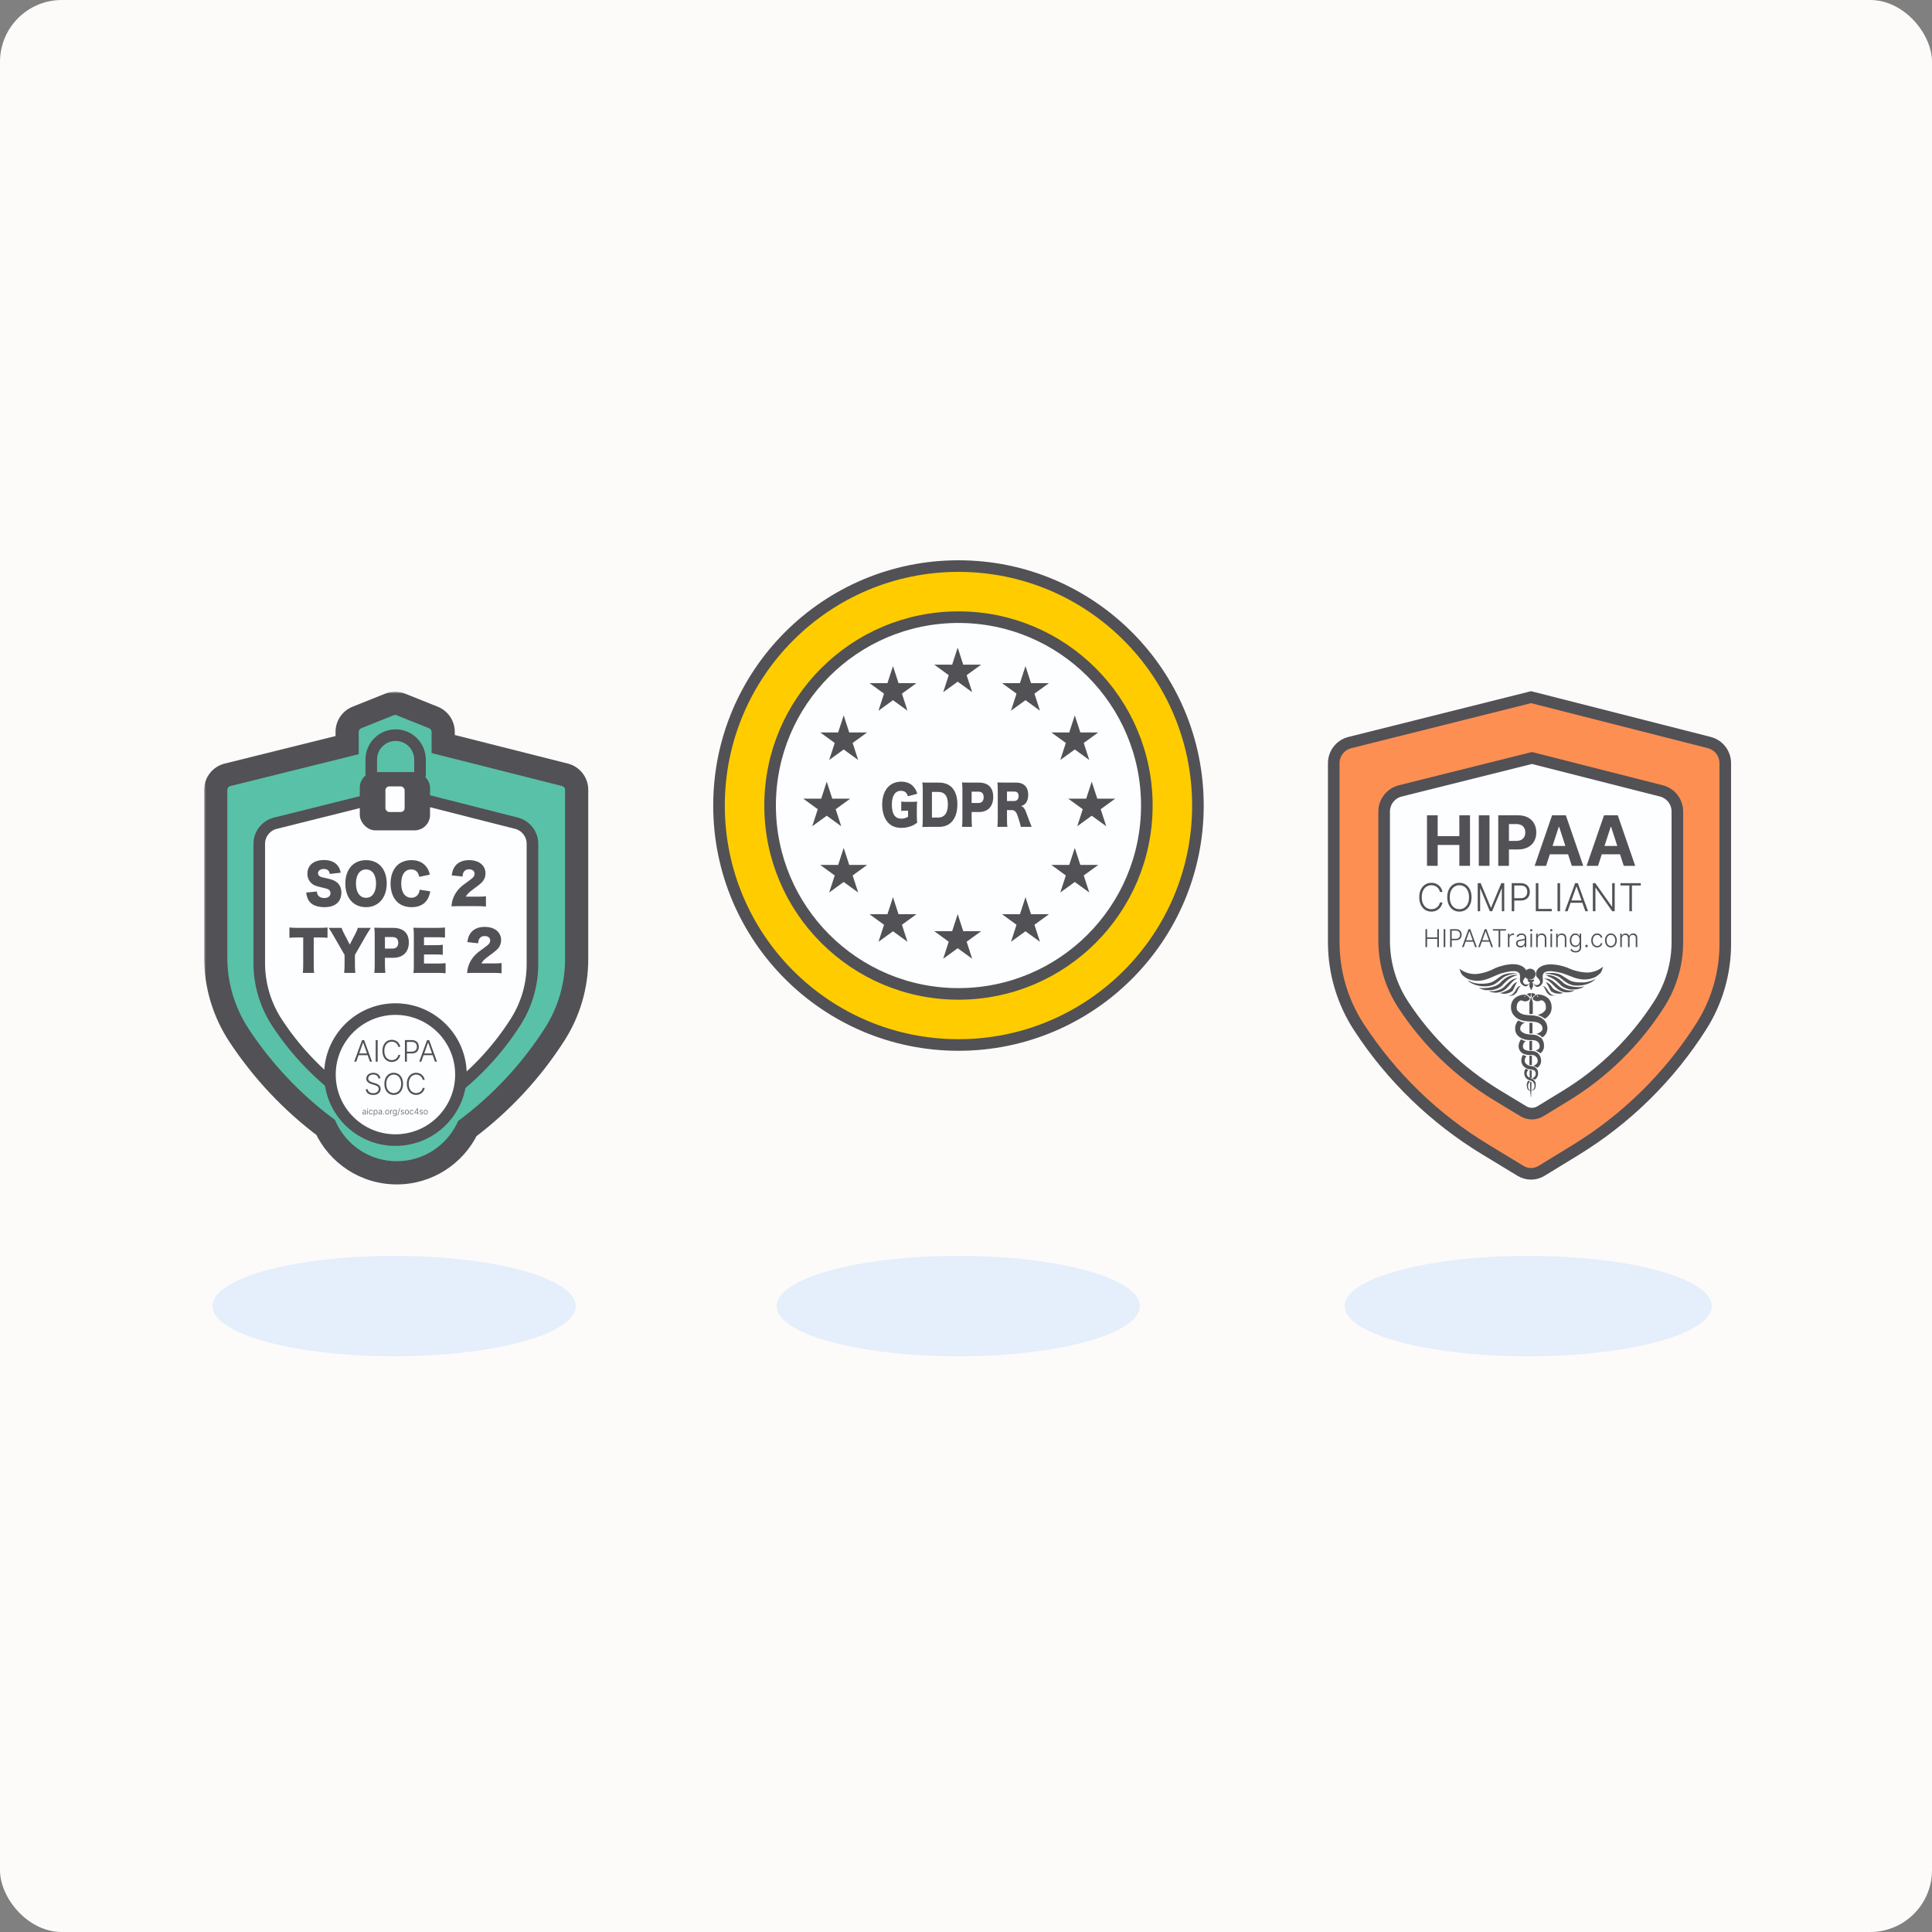 <svg width="500" height="500" viewBox="0 0 500 500" fill="none" xmlns="http://www.w3.org/2000/svg">
<rect x="0" y="0" width="500" height="500" fill="#808080" stroke="none"/>
<rect width="500" height="500" rx="16" fill="#FCFBF9"></rect>
<ellipse cx="102" cy="338.011" rx="47" ry="13" fill="#E5EEFB"></ellipse>
<circle cx="248.05" cy="208.471" r="61.971" fill="#FFCC00" stroke="#515156" stroke-width="3"></circle>
<circle cx="248.05" cy="208.471" r="48.749" fill="#FDFEFF" stroke="#515156" stroke-width="3"></circle>
<path d="M247.85 167.602L249.283 172.01H253.918L250.168 174.734L251.6 179.143L247.85 176.418L244.1 179.143L245.533 174.734L241.783 172.01H246.418L247.85 167.602Z" fill="#515156"></path>
<path d="M247.85 236.582L249.283 240.99H253.918L250.168 243.714L251.6 248.122L247.85 245.398L244.1 248.122L245.533 243.714L241.783 240.99H246.418L247.85 236.582Z" fill="#515156"></path>
<path d="M265.394 172.387L266.827 176.795H271.462L267.712 179.519L269.144 183.928L265.394 181.203L261.644 183.928L263.077 179.519L259.327 176.795H263.962L265.394 172.387Z" fill="#515156"></path>
<path d="M265.394 232.196L266.827 236.604H271.462L267.712 239.328L269.144 243.736L265.394 241.012L261.644 243.736L263.077 239.328L259.327 236.604H263.962L265.394 232.196Z" fill="#515156"></path>
<path d="M278.153 185.146L279.586 189.554H284.221L280.471 192.278L281.903 196.687L278.153 193.962L274.403 196.687L275.836 192.278L272.086 189.554H276.721L278.153 185.146Z" fill="#515156"></path>
<path d="M278.153 219.436L279.586 223.844H284.221L280.471 226.569L281.903 230.977L278.153 228.253L274.403 230.977L275.836 226.569L272.086 223.844H276.721L278.153 219.436Z" fill="#515156"></path>
<path d="M282.54 202.291L283.972 206.699H288.607L284.857 209.424L286.29 213.832L282.54 211.107L278.79 213.832L280.222 209.424L276.472 206.699H281.107L282.54 202.291Z" fill="#515156"></path>
<path d="M231.104 172.387L232.536 176.795H237.171L233.421 179.519L234.854 183.928L231.104 181.203L227.354 183.928L228.786 179.519L225.036 176.795H229.672L231.104 172.387Z" fill="#515156"></path>
<path d="M231.104 232.196L232.536 236.604H237.171L233.421 239.328L234.854 243.736L231.104 241.012L227.354 243.736L228.786 239.328L225.036 236.604H229.672L231.104 232.196Z" fill="#515156"></path>
<path d="M218.345 185.146L219.777 189.554H224.412L220.662 192.278L222.095 196.687L218.345 193.962L214.595 196.687L216.027 192.278L212.277 189.554H216.913L218.345 185.146Z" fill="#515156"></path>
<path d="M218.345 219.436L219.777 223.844H224.412L220.662 226.569L222.095 230.977L218.345 228.253L214.595 230.977L216.027 226.569L212.277 223.844H216.913L218.345 219.436Z" fill="#515156"></path>
<path d="M213.959 202.291L215.391 206.699H220.026L216.276 209.424L217.709 213.832L213.959 211.107L210.209 213.832L211.641 209.424L207.892 206.699H212.527L213.959 202.291Z" fill="#515156"></path>
<path d="M235.007 209.807V211.376C234.419 211.72 233.903 211.871 233.267 211.871C232.511 211.871 231.923 211.61 231.54 211.128C231.06 210.522 230.808 209.531 230.808 208.251C230.808 205.939 231.648 204.659 233.183 204.659C233.687 204.659 234.083 204.796 234.395 205.085C234.659 205.319 234.803 205.581 234.935 206.076L237.382 205.429C237.19 204.769 236.998 204.356 236.674 203.929C235.882 202.828 234.743 202.291 233.243 202.291C230.22 202.291 228.312 204.59 228.312 208.21C228.312 210.096 228.816 211.734 229.728 212.78C230.58 213.771 231.768 214.253 233.291 214.253C234.179 214.253 235.055 214.088 235.834 213.785C236.374 213.578 236.698 213.399 237.358 212.918C237.286 212.284 237.274 211.844 237.274 210.867V209.325C237.274 208.43 237.298 207.976 237.358 207.453C236.83 207.508 236.386 207.522 235.774 207.522H234.815C233.975 207.522 233.687 207.508 233.243 207.439V209.876C233.615 209.82 233.819 209.807 234.431 209.807H235.007Z" fill="#515156"></path>
<path d="M238.807 212.023C238.807 212.973 238.783 213.427 238.711 214.033C239.215 214.005 239.551 213.991 240.475 213.991H243.006C244.434 213.991 245.573 213.523 246.377 212.615C247.289 211.569 247.769 210.054 247.769 208.169C247.769 206.338 247.325 204.893 246.449 203.902C245.645 203.007 244.458 202.539 242.982 202.539H240.475C239.479 202.539 239.179 202.525 238.699 202.497C238.783 203.131 238.807 203.585 238.807 204.521V212.023ZM241.183 211.582V204.948H242.754C243.618 204.948 244.194 205.168 244.614 205.65C245.082 206.187 245.309 207.04 245.309 208.21C245.309 209.352 245.046 210.275 244.554 210.853C244.122 211.348 243.57 211.582 242.79 211.582H241.183Z" fill="#515156"></path>
<path d="M251.553 213.991C251.493 213.399 251.457 212.725 251.457 211.913V210.151H253.353C255.68 210.151 257.047 208.692 257.047 206.242C257.047 203.846 255.74 202.539 253.365 202.539H250.737C249.969 202.539 249.538 202.525 248.974 202.497C249.046 203.144 249.07 203.764 249.07 204.507V211.954C249.07 212.766 249.046 213.386 248.974 213.991H251.553ZM251.457 207.811V204.879H253.245C254.108 204.879 254.576 205.374 254.576 206.324C254.576 207.274 254.084 207.811 253.245 207.811H251.457Z" fill="#515156"></path>
<path d="M266.989 213.991C266.689 213.262 266.545 212.918 266.413 212.532C265.873 211.046 265.705 210.578 265.525 210.137C265.141 209.16 264.866 208.843 264.254 208.623C264.842 208.403 265.093 208.251 265.393 207.935C265.861 207.425 266.101 206.655 266.101 205.677C266.101 203.695 264.974 202.539 263.03 202.539H259.911C259.095 202.539 258.651 202.525 258.123 202.497C258.195 203.158 258.219 203.668 258.219 204.521V211.927C258.219 212.945 258.195 213.358 258.123 213.991H260.703C260.631 213.358 260.607 212.849 260.607 211.913V209.655H261.83C262.214 209.655 262.514 209.765 262.766 210.027C263.066 210.33 263.21 210.646 263.594 211.844C263.966 212.986 264.11 213.551 264.182 213.991H266.989ZM260.607 207.301V204.851H262.49C263.234 204.851 263.618 205.25 263.618 206.021C263.618 206.806 263.186 207.301 262.478 207.301H260.607Z" fill="#515156"></path>
<ellipse cx="248" cy="338.011" rx="47" ry="13" fill="#E5EEFB"></ellipse>
<path d="M396.611 180.52L396.244 180.426L395.876 180.518L349.336 192.178C346.889 192.791 345.173 194.99 345.173 197.513V243.855C345.173 251.681 347.451 259.338 351.729 265.892C360.11 278.729 371.266 289.521 384.374 297.472L393.54 303.032C395.201 304.039 397.285 304.035 398.942 303.021L407.761 297.624C420.92 289.572 432.058 278.612 440.319 265.584C444.356 259.218 446.5 251.835 446.5 244.297V197.5C446.5 194.986 444.794 192.791 442.357 192.17L396.611 180.52Z" fill="#FD8F52" stroke="#515156" stroke-width="3"></path>
<path d="M396.829 196.263L396.463 196.17L396.096 196.262L362.386 204.689C359.937 205.301 358.219 207.501 358.219 210.025V243.472C358.219 249.347 359.932 255.094 363.149 260.01C369.389 269.549 377.691 277.565 387.442 283.467L394.261 287.594C395.614 288.413 397.311 288.41 398.66 287.585L405.223 283.578C415.012 277.601 423.301 269.459 429.453 259.778C432.489 255.002 434.101 249.459 434.101 243.8V210.012C434.101 207.497 432.394 205.302 429.956 204.682L396.829 196.263Z" fill="#FDFEFF" stroke="#515156" stroke-width="3"></path>
<path d="M369.304 224.074V211.004H372.067V216.397H377.677V211.004H380.433V224.074H377.677V218.675H372.067V224.074H369.304Z" fill="#515156"></path>
<path d="M385.475 211.004V224.074H382.712V211.004H385.475Z" fill="#515156"></path>
<path d="M387.748 224.074V211.004H392.905C393.896 211.004 394.741 211.193 395.438 211.572C396.136 211.947 396.668 212.468 397.034 213.136C397.404 213.799 397.589 214.565 397.589 215.433C397.589 216.301 397.402 217.067 397.027 217.73C396.653 218.394 396.111 218.911 395.4 219.281C394.694 219.651 393.839 219.836 392.835 219.836H389.548V217.622H392.388C392.92 217.622 393.358 217.53 393.703 217.348C394.051 217.16 394.311 216.903 394.481 216.575C394.656 216.244 394.743 215.863 394.743 215.433C394.743 214.999 394.656 214.62 394.481 214.297C394.311 213.97 394.051 213.716 393.703 213.538C393.354 213.355 392.911 213.263 392.375 213.263H390.512V224.074H387.748Z" fill="#515156"></path>
<path d="M400.127 224.074H397.166L401.678 211.004H405.239L409.745 224.074H406.783L403.51 213.991H403.408L400.127 224.074ZM399.942 218.937H406.937V221.094H399.942V218.937Z" fill="#515156"></path>
<path d="M413.57 224.074H410.609L415.121 211.004H418.682L423.188 224.074H420.226L416.953 213.991H416.851L413.57 224.074ZM413.385 218.937H420.38V221.094H413.385V218.937Z" fill="#515156"></path>
<path d="M373.32 230.835H372.653C372.604 230.587 372.514 230.358 372.384 230.147C372.256 229.935 372.096 229.749 371.902 229.591C371.708 229.432 371.488 229.309 371.242 229.222C370.996 229.135 370.731 229.091 370.445 229.091C369.986 229.091 369.568 229.21 369.189 229.449C368.814 229.688 368.512 230.039 368.285 230.502C368.061 230.963 367.949 231.528 367.949 232.197C367.949 232.87 368.061 233.437 368.285 233.898C368.512 234.359 368.814 234.709 369.189 234.948C369.568 235.184 369.986 235.302 370.445 235.302C370.731 235.302 370.996 235.259 371.242 235.171C371.488 235.084 371.708 234.962 371.902 234.806C372.096 234.648 372.256 234.462 372.384 234.249C372.514 234.037 372.604 233.806 372.653 233.558H373.32C373.261 233.891 373.15 234.202 372.987 234.49C372.826 234.776 372.62 235.027 372.37 235.242C372.122 235.457 371.836 235.625 371.512 235.745C371.188 235.866 370.832 235.926 370.445 235.926C369.835 235.926 369.293 235.774 368.821 235.469C368.348 235.162 367.977 234.729 367.708 234.171C367.44 233.614 367.307 232.955 367.307 232.197C367.307 231.438 367.44 230.78 367.708 230.222C367.977 229.664 368.348 229.233 368.821 228.928C369.293 228.62 369.835 228.467 370.445 228.467C370.832 228.467 371.188 228.527 371.512 228.648C371.836 228.766 372.122 228.934 372.37 229.151C372.62 229.366 372.826 229.617 372.987 229.903C373.15 230.189 373.261 230.499 373.32 230.835Z" fill="#515156"></path>
<path d="M380.83 232.197C380.83 232.953 380.695 233.611 380.426 234.171C380.156 234.729 379.785 235.162 379.312 235.469C378.842 235.774 378.301 235.926 377.689 235.926C377.076 235.926 376.534 235.774 376.061 235.469C375.591 235.162 375.221 234.729 374.952 234.171C374.685 233.611 374.551 232.953 374.551 232.197C374.551 231.44 374.685 230.783 374.952 230.225C375.221 229.665 375.592 229.233 376.065 228.928C376.538 228.62 377.079 228.467 377.689 228.467C378.301 228.467 378.842 228.62 379.312 228.928C379.785 229.233 380.156 229.665 380.426 230.225C380.695 230.783 380.83 231.44 380.83 232.197ZM380.185 232.197C380.185 231.547 380.076 230.99 379.858 230.527C379.641 230.061 379.344 229.705 378.969 229.46C378.593 229.214 378.166 229.091 377.689 229.091C377.214 229.091 376.788 229.214 376.412 229.46C376.036 229.705 375.739 230.06 375.519 230.523C375.301 230.986 375.193 231.544 375.193 232.197C375.193 232.847 375.301 233.403 375.519 233.866C375.736 234.33 376.033 234.685 376.409 234.934C376.785 235.179 377.211 235.302 377.689 235.302C378.166 235.302 378.593 235.179 378.969 234.934C379.347 234.688 379.645 234.333 379.862 233.87C380.079 233.404 380.187 232.847 380.185 232.197Z" fill="#515156"></path>
<path d="M382.433 228.566H383.199L385.833 234.891H385.897L388.531 228.566H389.297V235.827H388.673V229.966H388.616L386.167 235.827H385.564L383.114 229.966H383.057V235.827H382.433V228.566Z" fill="#515156"></path>
<path d="M391.228 235.827V228.566H393.571C394.086 228.566 394.517 228.665 394.862 228.864C395.209 229.06 395.47 229.327 395.645 229.665C395.822 230.003 395.911 230.384 395.911 230.807C395.911 231.23 395.824 231.612 395.649 231.952C395.474 232.29 395.214 232.558 394.869 232.757C394.524 232.953 394.095 233.051 393.582 233.051H391.738V232.455H393.564C393.945 232.455 394.26 232.384 394.511 232.243C394.761 232.098 394.948 231.902 395.071 231.654C395.196 231.406 395.259 231.123 395.259 230.807C395.259 230.49 395.196 230.208 395.071 229.959C394.948 229.711 394.76 229.516 394.507 229.374C394.257 229.233 393.939 229.162 393.553 229.162H391.891V235.827H391.228Z" fill="#515156"></path>
<path d="M397.467 235.827V228.566H398.13V235.231H401.591V235.827H397.467Z" fill="#515156"></path>
<path d="M403.746 228.566V235.827H403.083V228.566H403.746Z" fill="#515156"></path>
<path d="M405.687 235.827H404.993L407.634 228.566H408.343L410.984 235.827H410.289L408.013 229.428H407.964L405.687 235.827ZM406.187 233.044H409.789V233.64H406.187V233.044Z" fill="#515156"></path>
<path d="M417.884 228.566V235.827H417.238L412.948 229.747H412.892V235.827H412.229V228.566H412.87L417.174 234.653H417.231V228.566H417.884Z" fill="#515156"></path>
<path d="M419.374 229.162V228.566H424.639V229.162H422.338V235.827H421.675V229.162H419.374Z" fill="#515156"></path>
<path d="M368.905 245.112V240.465H369.329V242.596H371.965V240.465H372.39V245.112H371.965V242.977H369.329V245.112H368.905Z" fill="#515156"></path>
<path d="M374.046 240.465V245.112H373.622V240.465H374.046Z" fill="#515156"></path>
<path d="M375.282 245.112V240.465H376.782C377.111 240.465 377.387 240.529 377.607 240.656C377.83 240.782 377.997 240.953 378.109 241.169C378.222 241.385 378.279 241.629 378.279 241.899C378.279 242.17 378.223 242.415 378.111 242.632C377.999 242.849 377.833 243.02 377.612 243.147C377.391 243.273 377.117 243.336 376.788 243.336H375.608V242.955H376.777C377.021 242.955 377.222 242.909 377.383 242.818C377.543 242.726 377.663 242.601 377.741 242.442C377.822 242.283 377.862 242.102 377.862 241.899C377.862 241.697 377.822 241.516 377.741 241.357C377.663 241.198 377.542 241.074 377.381 240.983C377.22 240.892 377.017 240.847 376.77 240.847H375.706V245.112H375.282Z" fill="#515156"></path>
<path d="M378.808 245.112H378.363L380.053 240.465H380.507L382.198 245.112H381.753L380.296 241.017H380.265L378.808 245.112ZM379.128 243.331H381.433V243.712H379.128V243.331Z" fill="#515156"></path>
<path d="M383.001 245.112H382.556L384.247 240.465H384.7L386.391 245.112H385.946L384.489 241.017H384.458L383.001 245.112ZM383.321 243.331H385.626V243.712H383.321V243.331Z" fill="#515156"></path>
<path d="M386.363 240.847V240.465H389.733V240.847H388.26V245.112H387.836V240.847H386.363Z" fill="#515156"></path>
<path d="M390.242 245.112V241.627H390.635V242.163H390.664C390.734 241.987 390.855 241.846 391.027 241.738C391.201 241.629 391.398 241.575 391.617 241.575C391.65 241.575 391.687 241.576 391.728 241.577C391.769 241.579 391.803 241.58 391.83 241.582V241.992C391.812 241.989 391.78 241.985 391.735 241.979C391.69 241.973 391.641 241.97 391.588 241.97C391.406 241.97 391.244 242.008 391.102 242.086C390.961 242.161 390.85 242.266 390.768 242.401C390.687 242.536 390.646 242.689 390.646 242.862V245.112H390.242Z" fill="#515156"></path>
<path d="M393.493 245.192C393.283 245.192 393.091 245.151 392.917 245.069C392.743 244.986 392.604 244.867 392.501 244.711C392.399 244.553 392.347 244.363 392.347 244.139C392.347 243.967 392.38 243.821 392.445 243.703C392.51 243.585 392.602 243.489 392.722 243.413C392.841 243.337 392.982 243.278 393.146 243.234C393.309 243.19 393.489 243.156 393.686 243.132C393.881 243.107 394.046 243.086 394.181 243.068C394.317 243.05 394.42 243.021 394.491 242.982C394.563 242.942 394.598 242.879 394.598 242.791V242.71C394.598 242.472 394.527 242.285 394.385 242.149C394.244 242.011 394.041 241.943 393.777 241.943C393.526 241.943 393.321 241.998 393.162 242.108C393.004 242.219 392.894 242.349 392.83 242.498L392.447 242.36C392.526 242.169 392.635 242.017 392.774 241.904C392.913 241.789 393.069 241.707 393.241 241.657C393.414 241.605 393.588 241.58 393.765 241.58C393.898 241.58 394.037 241.597 394.181 241.632C394.326 241.666 394.46 241.727 394.584 241.813C394.708 241.898 394.809 242.017 394.886 242.169C394.963 242.321 395.002 242.513 395.002 242.746V245.112H394.598V244.561H394.573C394.525 244.664 394.453 244.764 394.358 244.861C394.262 244.957 394.143 245.037 393.999 245.099C393.855 245.161 393.687 245.192 393.493 245.192ZM393.547 244.822C393.762 244.822 393.948 244.774 394.106 244.679C394.263 244.584 394.384 244.457 394.469 244.3C394.555 244.141 394.598 243.967 394.598 243.776V243.272C394.568 243.301 394.517 243.327 394.446 243.349C394.376 243.372 394.296 243.392 394.203 243.411C394.112 243.427 394.022 243.442 393.931 243.454C393.84 243.466 393.759 243.476 393.686 243.486C393.489 243.51 393.321 243.548 393.182 243.599C393.043 243.65 392.936 243.721 392.862 243.812C392.788 243.902 392.751 244.016 392.751 244.157C392.751 244.369 392.827 244.533 392.978 244.65C393.129 244.764 393.319 244.822 393.547 244.822Z" fill="#515156"></path>
<path d="M396.081 245.112V241.627H396.487V245.112H396.081ZM396.287 241.028C396.204 241.028 396.133 241 396.074 240.944C396.015 240.887 395.986 240.818 395.986 240.738C395.986 240.658 396.015 240.589 396.074 240.533C396.133 240.476 396.204 240.447 396.287 240.447C396.371 240.447 396.442 240.476 396.501 240.533C396.56 240.589 396.589 240.658 396.589 240.738C396.589 240.818 396.56 240.887 396.501 240.944C396.442 241 396.371 241.028 396.287 241.028Z" fill="#515156"></path>
<path d="M397.959 242.934V245.112H397.555V241.627H397.948V242.174H397.984C398.066 241.996 398.193 241.853 398.365 241.745C398.539 241.636 398.754 241.582 399.01 241.582C399.244 241.582 399.45 241.631 399.627 241.729C399.805 241.826 399.944 241.969 400.042 242.158C400.142 242.347 400.192 242.579 400.192 242.855V245.112H399.788V242.88C399.788 242.594 399.708 242.368 399.547 242.201C399.389 242.035 399.175 241.952 398.908 241.952C398.725 241.952 398.562 241.991 398.42 242.07C398.277 242.148 398.165 242.262 398.082 242.41C398 242.557 397.959 242.731 397.959 242.934Z" fill="#515156"></path>
<path d="M401.26 245.112V241.627H401.666V245.112H401.26ZM401.466 241.028C401.383 241.028 401.312 241 401.253 240.944C401.194 240.887 401.165 240.818 401.165 240.738C401.165 240.658 401.194 240.589 401.253 240.533C401.312 240.476 401.383 240.447 401.466 240.447C401.55 240.447 401.621 240.476 401.68 240.533C401.739 240.589 401.768 240.658 401.768 240.738C401.768 240.818 401.739 240.887 401.68 240.944C401.621 241 401.55 241.028 401.466 241.028Z" fill="#515156"></path>
<path d="M403.138 242.934V245.112H402.734V241.627H403.127V242.174H403.163C403.245 241.996 403.372 241.853 403.544 241.745C403.718 241.636 403.933 241.582 404.189 241.582C404.423 241.582 404.629 241.631 404.806 241.729C404.984 241.826 405.123 241.969 405.221 242.158C405.321 242.347 405.371 242.579 405.371 242.855V245.112H404.967V242.88C404.967 242.594 404.887 242.368 404.727 242.201C404.568 242.035 404.354 241.952 404.087 241.952C403.904 241.952 403.741 241.991 403.599 242.07C403.457 242.148 403.344 242.262 403.261 242.41C403.179 242.557 403.138 242.731 403.138 242.934Z" fill="#515156"></path>
<path d="M407.764 246.492C407.527 246.492 407.319 246.461 407.14 246.399C406.962 246.338 406.811 246.255 406.689 246.149C406.566 246.043 406.471 245.925 406.403 245.793L406.734 245.575C406.784 245.663 406.851 245.749 406.934 245.834C407.018 245.919 407.128 245.989 407.263 246.045C407.399 246.101 407.566 246.129 407.764 246.129C408.073 246.129 408.322 246.052 408.511 245.898C408.701 245.743 408.797 245.503 408.797 245.178V244.393H408.76C408.713 244.499 408.646 244.605 408.558 244.711C408.471 244.815 408.356 244.902 408.213 244.972C408.073 245.041 407.898 245.076 407.689 245.076C407.411 245.076 407.164 245.007 406.947 244.87C406.733 244.732 406.563 244.535 406.439 244.28C406.317 244.023 406.255 243.716 406.255 243.361C406.255 243.008 406.315 242.698 406.435 242.43C406.556 242.163 406.724 241.954 406.941 241.804C407.157 241.654 407.409 241.58 407.696 241.58C407.909 241.58 408.086 241.617 408.227 241.693C408.368 241.767 408.48 241.859 408.565 241.97C408.651 242.08 408.719 242.188 408.767 242.292H408.808V241.627H409.203V245.203C409.203 245.498 409.14 245.741 409.014 245.932C408.889 246.122 408.718 246.263 408.502 246.354C408.285 246.446 408.039 246.492 407.764 246.492ZM407.737 244.706C407.961 244.706 408.152 244.653 408.311 244.545C408.47 244.436 408.592 244.28 408.676 244.078C408.761 243.875 408.803 243.634 408.803 243.354C408.803 243.082 408.762 242.84 408.679 242.63C408.595 242.418 408.474 242.252 408.316 242.131C408.158 242.008 407.965 241.947 407.737 241.947C407.504 241.947 407.307 242.01 407.147 242.135C406.987 242.261 406.866 242.43 406.784 242.644C406.702 242.855 406.661 243.092 406.661 243.354C406.661 243.62 406.703 243.855 406.786 244.06C406.869 244.262 406.991 244.421 407.152 244.536C407.312 244.65 407.507 244.706 407.737 244.706Z" fill="#515156"></path>
<path d="M410.594 245.146C410.505 245.146 410.428 245.115 410.363 245.051C410.299 244.986 410.268 244.909 410.268 244.82C410.268 244.729 410.299 244.652 410.363 244.588C410.428 244.525 410.505 244.493 410.594 244.493C410.685 244.493 410.762 244.525 410.826 244.588C410.889 244.652 410.921 244.729 410.921 244.82C410.921 244.879 410.906 244.933 410.876 244.983C410.847 245.033 410.808 245.073 410.758 245.103C410.709 245.132 410.655 245.146 410.594 245.146Z" fill="#515156"></path>
<path d="M413.349 245.185C413.038 245.185 412.766 245.107 412.535 244.951C412.305 244.796 412.126 244.582 411.999 244.311C411.872 244.041 411.809 243.732 411.809 243.386C411.809 243.036 411.873 242.725 412.002 242.453C412.132 242.181 412.312 241.968 412.542 241.813C412.772 241.657 413.039 241.58 413.343 241.58C413.576 241.58 413.787 241.625 413.976 241.716C414.165 241.805 414.321 241.931 414.443 242.095C414.567 242.256 414.645 242.446 414.677 242.662H414.268C414.226 242.465 414.124 242.297 413.962 242.158C413.802 242.017 413.598 241.947 413.349 241.947C413.127 241.947 412.93 242.008 412.759 242.129C412.589 242.248 412.455 242.415 412.358 242.63C412.263 242.843 412.215 243.091 412.215 243.372C412.215 243.655 412.262 243.905 412.356 244.123C412.449 244.339 412.581 244.509 412.75 244.631C412.921 244.754 413.121 244.815 413.349 244.815C413.504 244.815 413.644 244.786 413.771 244.729C413.9 244.67 414.007 244.587 414.094 244.479C414.181 244.372 414.24 244.244 414.271 244.096H414.679C414.649 244.306 414.574 244.494 414.454 244.659C414.336 244.822 414.183 244.951 413.994 245.044C413.806 245.138 413.591 245.185 413.349 245.185Z" fill="#515156"></path>
<path d="M416.899 245.185C416.598 245.185 416.332 245.109 416.101 244.956C415.871 244.803 415.691 244.592 415.561 244.323C415.431 244.052 415.365 243.74 415.365 243.386C415.365 243.029 415.431 242.715 415.561 242.444C415.691 242.172 415.871 241.96 416.101 241.809C416.332 241.656 416.598 241.58 416.899 241.58C417.2 241.58 417.466 241.656 417.696 241.809C417.926 241.961 418.106 242.173 418.236 242.444C418.367 242.715 418.433 243.029 418.433 243.386C418.433 243.74 418.368 244.052 418.238 244.323C418.108 244.592 417.927 244.803 417.696 244.956C417.466 245.109 417.2 245.185 416.899 245.185ZM416.899 244.815C417.141 244.815 417.346 244.75 417.514 244.62C417.682 244.49 417.809 244.317 417.895 244.1C417.983 243.884 418.027 243.646 418.027 243.386C418.027 243.125 417.983 242.886 417.895 242.669C417.809 242.451 417.682 242.276 417.514 242.145C417.346 242.013 417.141 241.947 416.899 241.947C416.659 241.947 416.454 242.013 416.284 242.145C416.117 242.276 415.989 242.451 415.901 242.669C415.815 242.886 415.772 243.125 415.772 243.386C415.772 243.646 415.815 243.884 415.901 244.1C415.989 244.317 416.117 244.49 416.284 244.62C416.452 244.75 416.657 244.815 416.899 244.815Z" fill="#515156"></path>
<path d="M419.32 245.112V241.627H419.712V242.163H419.749C419.818 241.983 419.934 241.841 420.096 241.738C420.259 241.634 420.455 241.582 420.684 241.582C420.924 241.582 421.121 241.639 421.276 241.752C421.432 241.864 421.548 242.018 421.625 242.215H421.655C421.733 242.021 421.861 241.868 422.038 241.754C422.217 241.639 422.433 241.582 422.687 241.582C423.011 241.582 423.266 241.684 423.454 241.888C423.642 242.091 423.735 242.387 423.735 242.778V245.112H423.332V242.778C423.332 242.502 423.261 242.296 423.121 242.158C422.98 242.02 422.795 241.952 422.565 241.952C422.298 241.952 422.093 242.033 421.95 242.197C421.806 242.36 421.734 242.567 421.734 242.818V245.112H421.321V242.741C421.321 242.505 421.255 242.315 421.124 242.169C420.992 242.024 420.807 241.952 420.568 241.952C420.407 241.952 420.263 241.991 420.134 242.07C420.007 242.148 419.907 242.258 419.833 242.399C419.76 242.538 419.724 242.698 419.724 242.88V245.112H419.32Z" fill="#515156"></path>
<path d="M395.388 257.15L395.163 257.352C395.515 257.536 395.819 257.8 396.049 258.123C396.181 257.766 396.227 257.383 396.184 257.005C395.908 256.988 395.633 257.046 395.388 257.173M396.341 257.005C396.289 257.436 396.355 257.872 396.532 258.269C396.742 257.909 397.049 257.614 397.418 257.419L397.137 257.173C396.892 257.046 396.617 256.988 396.341 257.005ZM397.249 273.278C397.427 273.374 397.58 273.51 397.697 273.675C397.813 273.84 397.89 274.029 397.922 274.228C397.98 274.424 397.984 274.631 397.932 274.828C397.881 275.025 397.777 275.205 397.631 275.347C397.384 275.593 397.079 275.774 396.745 275.872C397.15 275.942 397.533 276.102 397.866 276.342L398.001 276.242C398.285 276.016 398.51 275.725 398.656 275.394C398.803 275.063 398.866 274.701 398.842 274.34C398.823 273.978 398.729 273.624 398.565 273.3C398.401 272.976 398.17 272.691 397.889 272.461C397.373 272.106 396.752 271.937 396.128 271.98C395.663 271.993 395.201 271.909 394.771 271.734C394.6 271.675 394.45 271.569 394.337 271.429C394.224 271.288 394.153 271.119 394.132 270.94C394.097 270.51 394.234 270.084 394.513 269.755C394.628 269.623 394.769 269.516 394.928 269.442H394.771C394.376 269.335 393.999 269.173 393.649 268.961C393.265 269.465 393.043 270.073 393.01 270.705C392.998 271.146 393.123 271.58 393.369 271.947C393.575 272.259 393.862 272.51 394.199 272.674C394.742 272.928 395.338 273.05 395.937 273.032C396.383 272.962 396.839 273.024 397.249 273.211M397.126 279.72C396.904 279.431 396.599 279.216 396.251 279.105C395.958 279.012 395.687 278.859 395.455 278.657C395.235 278.435 395.112 278.136 395.112 277.824C395.112 277.512 395.235 277.213 395.455 276.991L395.589 276.901C395.343 276.801 395.085 276.678 394.827 276.588C394.61 276.88 394.489 277.232 394.479 277.595C394.445 278.111 394.614 278.621 394.95 279.015C395.589 279.709 396.363 279.574 396.711 279.955C396.886 280.129 397.014 280.344 397.083 280.581C397.151 280.817 397.158 281.068 397.104 281.308C397.091 281.524 397.007 281.73 396.865 281.894C396.723 282.057 396.531 282.17 396.318 282.214C396.318 282.214 396.397 282.292 396.621 282.214C396.8 282.176 396.965 282.088 397.094 281.959C397.224 281.83 397.313 281.666 397.35 281.487C397.435 281.22 397.473 280.94 397.462 280.659C397.459 280.3 397.341 279.952 397.126 279.664M395.477 281.353C395.427 281.111 395.437 280.861 395.508 280.625C395.578 280.389 395.707 280.174 395.881 279.999L395.982 279.91C395.827 279.843 395.677 279.764 395.533 279.675L395.455 279.765C395.25 280.057 395.133 280.403 395.118 280.76C395.113 281.04 395.151 281.319 395.231 281.588C395.272 281.767 395.363 281.93 395.494 282.059C395.625 282.188 395.791 282.276 395.971 282.314C396.184 282.314 396.285 282.314 396.262 282.314C396.05 282.271 395.858 282.158 395.716 281.994C395.574 281.831 395.49 281.625 395.477 281.409M398.057 277.64C398.058 277.357 397.988 277.079 397.853 276.83C397.717 276.582 397.521 276.372 397.283 276.219C396.866 276.009 396.413 275.88 395.948 275.839C395.555 275.763 395.195 275.567 394.917 275.28C394.77 275.137 394.666 274.958 394.615 274.761C394.563 274.564 394.567 274.357 394.625 274.161C394.675 273.829 394.852 273.529 395.118 273.323H394.894C394.636 273.233 394.389 273.099 394.143 272.998C393.898 273.386 393.752 273.828 393.717 274.284C393.692 274.645 393.756 275.007 393.902 275.338C394.049 275.669 394.274 275.96 394.558 276.186C394.989 276.518 395.506 276.72 396.049 276.767C396.417 276.756 396.78 276.853 397.092 277.047C397.21 277.152 397.304 277.28 397.368 277.424C397.432 277.567 397.466 277.723 397.466 277.88C397.466 278.037 397.432 278.193 397.368 278.336C397.304 278.48 397.21 278.608 397.092 278.713C396.926 278.868 396.732 278.989 396.52 279.071C396.749 279.171 396.97 279.287 397.182 279.418C397.339 279.322 397.483 279.206 397.608 279.071C397.775 278.874 397.9 278.646 397.977 278.4C398.054 278.155 398.081 277.896 398.057 277.64ZM398.707 268.569C398.222 268.116 397.598 267.836 396.935 267.775C396.395 267.768 395.856 267.727 395.32 267.652C394.333 267.507 393.335 266.869 393.425 266.232C393.431 265.869 393.559 265.518 393.789 265.236C394.019 264.954 394.337 264.757 394.692 264.677C394.083 264.595 393.494 264.401 392.954 264.107H392.898C392.621 264.422 392.41 264.789 392.277 265.187C392.144 265.584 392.092 266.004 392.124 266.422C392.154 266.899 392.313 267.359 392.584 267.753C392.822 268.063 393.115 268.329 393.447 268.536C394.015 268.855 394.64 269.06 395.287 269.14C395.904 269.229 396.532 269.14 396.969 269.207C397.39 269.247 397.786 269.428 398.09 269.721C398.36 270.056 398.496 270.478 398.472 270.907C398.449 271.087 398.377 271.257 398.261 271.397C398.146 271.538 397.994 271.643 397.821 271.701C397.692 271.759 397.556 271.804 397.418 271.835C397.845 272.058 398.257 272.308 398.651 272.584C398.875 272.439 399.066 272.249 399.212 272.025C399.471 271.635 399.6 271.173 399.582 270.705C399.603 270.296 399.54 269.887 399.397 269.502C399.254 269.118 399.035 268.766 398.752 268.469M396.274 258.023L395.814 259.365C395.814 260.338 395.814 261.367 395.814 262.429H396.689C396.689 261.311 396.689 260.338 396.689 259.365L396.274 258.023ZM396.274 256.3L396.745 255.283V254.667C396.745 254.388 396.532 254.276 396.274 254.276C396.016 254.276 395.803 254.354 395.803 254.667V255.283L396.274 256.3ZM395.814 264.711C395.814 265.617 395.814 266.534 395.814 267.462H396.599C396.599 266.534 396.599 265.617 396.599 264.711H395.814ZM395.814 269.386C395.814 270.202 395.814 271.007 395.814 271.813H396.498C396.498 271.019 396.498 270.202 396.498 269.386H395.814ZM396.453 275.626C396.453 274.844 396.453 274.027 396.453 273.188H395.814C395.814 274.027 395.814 274.844 395.814 275.626H396.453ZM396.397 278.982C396.397 278.355 396.397 277.695 396.397 276.991H395.881C395.881 277.695 395.881 278.355 395.881 278.982H396.397ZM395.971 280.033C395.947 281.386 396.022 282.739 396.195 284.082C396.251 284.082 396.307 282.471 396.363 280.033H395.971ZM396.195 250.72C395.909 250.674 395.617 250.716 395.356 250.842C395.096 250.967 394.88 251.17 394.739 251.421C394.597 251.673 394.536 251.962 394.564 252.249C394.593 252.536 394.709 252.807 394.897 253.027C395.085 253.246 395.336 253.402 395.616 253.475C395.896 253.547 396.191 253.532 396.462 253.432C396.734 253.332 396.967 253.151 397.132 252.914C397.297 252.677 397.385 252.395 397.384 252.106C397.406 251.766 397.294 251.431 397.072 251.172C396.85 250.913 396.535 250.751 396.195 250.72ZM396.195 253.627C395.814 253.627 395.477 253.381 395.365 253.504C395.253 253.627 395.556 254.31 396.195 254.31C396.834 254.31 397.137 253.605 397.025 253.504C396.913 253.404 396.576 253.65 396.195 253.627ZM400.423 266.422C400.395 266.901 400.232 267.363 399.952 267.753C399.739 268.036 399.477 268.278 399.178 268.469C398.746 268.035 398.209 267.719 397.619 267.552C398.483 267.339 399.279 266.769 399.201 266.198C399.201 265.292 398.505 264.756 397.552 264.521C395.859 264.129 393.066 264.845 391.429 262.284C391.237 261.938 391.115 261.558 391.07 261.165C391.031 260.82 391.031 260.471 391.07 260.125C391.162 259.475 391.461 258.872 391.922 258.403C392.664 257.764 393.611 257.411 394.591 257.408C395.006 257.408 395.657 257.922 395.937 258.425C395.937 258.505 395.914 258.583 395.87 258.649C395.558 258.971 395.13 259.156 394.681 259.163C394.031 259.163 393.661 258.414 392.819 259.477C392.634 259.793 392.534 260.151 392.528 260.517C392.466 260.843 392.513 261.181 392.662 261.479C392.907 261.795 393.212 262.059 393.561 262.255C393.91 262.451 394.294 262.575 394.692 262.619C395.174 262.701 395.662 262.746 396.15 262.754C396.734 262.766 397.314 262.848 397.877 263C398.548 263.169 399.158 263.521 399.638 264.017C399.932 264.335 400.157 264.709 400.3 265.117C400.443 265.525 400.5 265.958 400.468 266.388M394.524 257.844C394.524 257.876 394.537 257.908 394.56 257.931C394.583 257.954 394.615 257.967 394.647 257.967C394.68 257.967 394.712 257.954 394.735 257.931C394.758 257.908 394.771 257.876 394.771 257.844C394.771 257.811 394.758 257.78 394.735 257.757C394.712 257.734 394.68 257.721 394.647 257.721C394.615 257.721 394.583 257.734 394.56 257.757C394.537 257.78 394.524 257.811 394.524 257.844ZM401.533 261.199C401.489 261.592 401.367 261.972 401.175 262.317C400.836 262.856 400.375 263.308 399.829 263.637C399.514 263.408 399.18 263.206 398.831 263.033C398.54 262.874 398.236 262.739 397.922 262.631H397.799H397.866C398.274 262.582 398.667 262.45 399.022 262.244C399.376 262.039 399.685 261.763 399.93 261.434C400.079 261.137 400.126 260.799 400.064 260.472C400.061 260.104 399.956 259.745 399.761 259.432C398.932 258.369 398.561 259.163 397.911 259.119C397.518 259.119 396.655 258.862 396.655 258.381C396.788 258.123 396.977 257.898 397.207 257.722C397.438 257.546 397.705 257.423 397.99 257.363C398.974 257.363 399.925 257.717 400.67 258.358C401.165 258.863 401.47 259.523 401.533 260.226C401.578 260.571 401.578 260.921 401.533 261.266M398.057 257.844C398.063 257.824 398.064 257.803 398.06 257.782C398.057 257.761 398.048 257.742 398.036 257.725C398.023 257.708 398.007 257.695 397.988 257.685C397.969 257.676 397.949 257.671 397.928 257.671C397.907 257.671 397.886 257.676 397.867 257.685C397.849 257.695 397.832 257.708 397.82 257.725C397.807 257.742 397.799 257.761 397.795 257.782C397.792 257.803 397.793 257.824 397.799 257.844C397.797 257.861 397.799 257.879 397.805 257.896C397.81 257.913 397.819 257.929 397.83 257.942C397.842 257.956 397.856 257.967 397.871 257.975C397.887 257.983 397.905 257.988 397.922 257.989C397.941 257.989 397.959 257.985 397.976 257.978C397.994 257.971 398.009 257.96 398.022 257.946C398.034 257.932 398.044 257.916 398.05 257.899C398.056 257.881 398.058 257.862 398.057 257.844Z" fill="#515156"></path>
<path d="M396.935 254.41C397.238 255.529 399.324 254.746 398.292 253.46C397.9 252.968 397.541 252.844 397.496 252.118C397.494 251.827 397.554 251.539 397.672 251.273C397.79 251.007 397.963 250.769 398.18 250.574C400.008 248.897 403.698 249.691 405.672 250.44C407.234 251.189 408.931 251.615 410.662 251.693C412.206 251.697 413.7 251.154 414.879 250.16C414.453 251.279 414.734 251.67 412.905 252.844C411.655 253.434 410.253 253.626 408.89 253.393C406.804 253.023 405.38 252.006 403.283 251.614C402.161 251.402 399.178 250.753 399.246 252.733C399.246 253.694 399.526 254.31 398.707 255.037C397.889 255.764 397.272 255.361 396.902 254.578" fill="#515156"></path>
<path d="M399.863 251.961L400.02 251.905L400.457 251.816C400.693 251.802 400.929 251.802 401.164 251.816C401.47 251.794 401.777 251.794 402.083 251.816C402.461 251.855 402.836 251.919 403.205 252.006C403.412 252.066 403.614 252.141 403.811 252.23L404.069 252.375C404.168 252.42 404.262 252.476 404.349 252.543C404.708 252.766 405.055 253.012 405.47 253.247C405.801 253.486 406.154 253.692 406.525 253.862C406.887 254 407.263 254.097 407.646 254.153C408.043 254.216 408.444 254.246 408.846 254.243C409.239 254.243 409.62 254.243 409.968 254.243C410.315 254.243 410.663 254.142 410.977 254.075C411.482 253.961 411.974 253.796 412.446 253.583L412.839 253.37L412.973 253.292L412.872 253.415C412.794 253.482 412.693 253.594 412.536 253.717C412.114 254.066 411.636 254.341 411.123 254.533C410.786 254.675 410.437 254.787 410.08 254.869C409.678 254.965 409.269 255.024 408.857 255.048C408.417 255.087 407.974 255.087 407.534 255.048C407.298 255.048 407.074 254.981 406.839 254.925C406.605 254.865 406.376 254.787 406.155 254.69C405.713 254.484 405.295 254.228 404.91 253.93L403.923 253.158L403.665 252.934L403.441 252.811C403.293 252.726 403.139 252.651 402.981 252.587C402.662 252.468 402.336 252.367 402.005 252.285C401.691 252.207 401.399 252.151 401.141 252.107C400.919 252.065 400.694 252.035 400.469 252.017H400.02L399.863 251.961Z" fill="#515156"></path>
<path d="M399.818 252.363H399.941C400.061 252.355 400.181 252.355 400.3 252.363C400.491 252.347 400.682 252.347 400.872 252.363C401.122 252.386 401.369 252.427 401.612 252.486C402.217 252.657 402.789 252.925 403.306 253.281C403.596 253.478 403.87 253.698 404.125 253.94C404.259 254.052 404.394 254.186 404.506 254.298L404.596 254.377L404.674 254.444L404.854 254.578C405.388 254.906 405.977 255.137 406.592 255.26C407.148 255.387 407.715 255.455 408.285 255.461C408.699 255.473 409.112 255.443 409.519 255.372L409.855 255.294H409.979L409.878 255.372L409.575 255.562C409.182 255.759 408.763 255.898 408.33 255.976C408.042 256.03 407.749 256.06 407.455 256.065C407.127 256.093 406.797 256.093 406.469 256.065C405.73 255.986 405.02 255.737 404.394 255.338C404.307 255.289 404.225 255.233 404.147 255.171L404.024 255.059L403.934 254.969L403.564 254.6C403.328 254.377 403.104 254.153 402.857 253.952C402.611 253.75 402.375 253.571 402.14 253.415C401.916 253.27 401.684 253.139 401.444 253.023C401.238 252.919 401.024 252.829 400.805 252.755L400.3 252.475L399.953 252.386L399.818 252.363Z" fill="#515156"></path>
<path d="M399.627 253.27H399.739C399.833 253.261 399.926 253.261 400.02 253.27C400.381 253.258 400.74 253.323 401.074 253.46C401.54 253.654 401.968 253.926 402.341 254.265C402.756 254.612 403.138 254.992 403.552 255.305C403.748 255.464 403.954 255.61 404.169 255.741C404.379 255.859 404.597 255.964 404.82 256.055C405.036 256.132 405.257 256.195 405.481 256.245C405.692 256.289 405.906 256.319 406.121 256.334H406.67H407.5L407.141 256.502L406.715 256.647C406.525 256.705 406.329 256.746 406.132 256.77C405.894 256.807 405.654 256.826 405.414 256.826C404.843 256.809 404.284 256.663 403.777 256.401C403.513 256.262 403.262 256.101 403.025 255.92C402.606 255.573 402.209 255.199 401.837 254.802C401.537 254.466 401.207 254.159 400.85 253.885C400.705 253.775 400.551 253.677 400.39 253.594L399.997 253.426L399.728 253.337L399.627 253.27Z" fill="#515156"></path>
<path d="M400.008 254.265H400.076C400.138 254.251 400.203 254.251 400.266 254.265C400.5 254.332 400.718 254.446 400.906 254.601C401.15 254.816 401.369 255.06 401.556 255.328L401.848 255.73L401.926 255.82L402.016 255.909L402.072 255.965L402.442 256.2L402.868 256.39C403.16 256.513 403.451 256.614 403.698 256.703L404.046 256.815L404.315 256.893L404.562 256.96C404.482 256.997 404.399 257.027 404.315 257.05C404.097 257.119 403.87 257.157 403.642 257.162C403.311 257.178 402.979 257.151 402.655 257.083C402.47 257.048 402.289 256.992 402.117 256.916C401.916 256.842 401.728 256.741 401.556 256.614L401.421 256.603V256.502L401.365 256.424L401.276 256.301C401.175 256.133 401.085 255.976 401.006 255.82C400.928 255.663 400.748 255.249 400.625 255.026C400.523 254.845 400.406 254.673 400.277 254.511L400.154 254.377L400.008 254.265Z" fill="#515156"></path>
<path d="M399.078 255.26H399.28C399.361 255.242 399.445 255.242 399.526 255.26C399.634 255.288 399.736 255.333 399.829 255.395C399.93 255.471 400.024 255.557 400.109 255.652C400.2 255.753 400.283 255.861 400.356 255.976C400.513 256.2 400.648 256.435 400.794 256.658L401.029 256.949C401.108 257.05 401.197 257.117 401.276 257.206C401.354 257.296 401.455 257.341 401.556 257.385C401.657 257.43 401.747 257.497 401.837 257.519L402.106 257.609H402.319H402.509L402.319 257.665H402.083H401.78C401.657 257.676 401.533 257.676 401.41 257.665C401.269 257.625 401.134 257.569 401.007 257.497C400.871 257.416 400.747 257.319 400.637 257.206C400.524 257.101 400.422 256.985 400.334 256.86C400.255 256.725 400.177 256.602 400.109 256.468L399.93 256.11C399.874 255.998 399.829 255.875 399.773 255.786L399.605 255.518L399.515 255.417C399.495 255.385 399.468 255.359 399.437 255.339C399.382 255.29 399.322 255.249 399.257 255.216L399.078 255.26Z" fill="#515156"></path>
<path d="M395.814 254.243C395.556 255.361 393.436 254.679 394.423 253.348C394.793 252.845 395.141 252.699 395.163 251.972C395.163 251.672 395.095 251.375 394.965 251.105C394.835 250.834 394.646 250.595 394.412 250.407C392.516 248.796 388.871 249.736 386.931 250.563C385.401 251.395 383.72 251.913 381.985 252.084C380.432 252.144 378.909 251.648 377.69 250.686C378.161 251.805 377.892 252.185 379.765 253.292C381.035 253.831 382.44 253.968 383.791 253.684C385.866 253.236 387.245 252.162 389.309 251.693C390.43 251.436 393.38 250.675 393.38 252.621C393.38 253.583 393.167 254.22 394.019 254.914C394.871 255.607 395.466 255.182 395.802 254.377" fill="#515156"></path>
<path d="M392.775 251.905H392.618C392.47 251.87 392.32 251.848 392.169 251.838C391.934 251.819 391.698 251.819 391.463 251.838C391.158 251.845 390.855 251.871 390.554 251.916C390.174 251.955 389.798 252.03 389.433 252.14C389.226 252.2 389.027 252.282 388.838 252.386L388.569 252.531L388.3 252.71L387.268 253.46C386.949 253.713 386.603 253.93 386.236 254.108C385.877 254.266 385.501 254.383 385.115 254.455C384.718 254.521 384.317 254.566 383.915 254.589C383.522 254.589 383.141 254.589 382.793 254.589C382.451 254.564 382.11 254.519 381.773 254.455C381.268 254.338 380.778 254.161 380.315 253.929C380.175 253.877 380.04 253.813 379.911 253.739L379.776 253.672L379.889 253.784C379.994 253.892 380.107 253.992 380.225 254.086C380.979 254.606 381.835 254.961 382.737 255.126C383.136 255.206 383.542 255.251 383.948 255.26C384.394 255.277 384.841 255.254 385.283 255.193C385.514 255.157 385.743 255.105 385.967 255.037C386.203 254.974 386.432 254.888 386.651 254.779C387.051 254.567 387.427 254.312 387.773 254.019C388.12 253.739 388.434 253.46 388.737 253.225L388.962 253.046L389.208 252.867C389.349 252.769 389.499 252.687 389.657 252.621C389.971 252.488 390.293 252.376 390.621 252.285C390.902 252.2 391.186 252.129 391.474 252.073L392.147 251.95H392.595L392.775 251.905Z" fill="#515156"></path>
<path d="M392.831 252.308H392.707C392.588 252.294 392.468 252.294 392.349 252.308C392.158 252.292 391.967 252.292 391.777 252.308C391.529 252.342 391.285 252.398 391.048 252.476C390.448 252.659 389.886 252.947 389.388 253.326C389.107 253.535 388.841 253.763 388.591 254.008L388.221 254.388L388.132 254.478L388.053 254.545L387.885 254.679C387.363 255.03 386.782 255.283 386.169 255.428C385.619 255.576 385.055 255.666 384.487 255.697C384.076 255.734 383.663 255.734 383.253 255.697L382.905 255.629H382.782L382.894 255.708C382.994 255.776 383.099 255.836 383.208 255.887C383.607 256.07 384.03 256.195 384.464 256.256C384.756 256.274 385.048 256.274 385.339 256.256C385.67 256.257 386 256.23 386.326 256.178C387.061 256.064 387.762 255.789 388.378 255.372L388.614 255.182L388.726 255.081L388.816 254.981C388.939 254.858 389.051 254.724 389.163 254.601C389.276 254.478 389.623 254.131 389.859 253.93C390.077 253.724 390.309 253.533 390.554 253.359C390.768 253.202 390.993 253.06 391.227 252.934L391.855 252.643L392.371 252.464L392.707 252.375L392.831 252.308Z" fill="#515156"></path>
<path d="M393.055 253.202H392.954C392.857 253.196 392.76 253.196 392.663 253.202C392.303 253.2 391.947 253.276 391.62 253.426C391.165 253.646 390.749 253.937 390.386 254.287C389.982 254.645 389.612 255.037 389.265 255.406C389.071 255.569 388.869 255.722 388.659 255.864C388.434 255.98 388.202 256.081 387.964 256.166C387.748 256.252 387.527 256.323 387.302 256.379C387.089 256.379 386.876 256.468 386.674 256.502H386.124H385.687H385.294L385.665 256.647L386.102 256.781C386.293 256.83 386.488 256.864 386.685 256.882C386.92 256.91 387.157 256.91 387.392 256.882C387.665 256.869 387.936 256.824 388.199 256.748C388.485 256.669 388.759 256.556 389.018 256.412C389.274 256.26 389.518 256.088 389.747 255.898C390.146 255.52 390.521 255.116 390.868 254.69C391.151 254.337 391.471 254.015 391.822 253.728C391.961 253.619 392.107 253.518 392.259 253.426L392.64 253.247L392.909 253.146L393.055 253.202Z" fill="#515156"></path>
<path d="M392.718 254.22H392.651C392.588 254.213 392.524 254.213 392.461 254.22C392.23 254.291 392.019 254.413 391.844 254.578C391.603 254.8 391.392 255.052 391.216 255.327C391.115 255.462 391.025 255.607 390.935 255.741L390.868 255.831C390.868 255.831 390.801 255.909 390.778 255.92H390.722C390.611 256.018 390.491 256.104 390.363 256.177L389.937 256.39C389.657 256.524 389.376 256.636 389.13 256.725L388.782 256.848L388.513 256.938L388.266 257.016C388.349 257.054 388.436 257.084 388.524 257.106C388.75 257.151 388.978 257.177 389.208 257.184C389.537 257.192 389.865 257.155 390.184 257.072C390.369 257.027 390.55 256.963 390.722 256.882C390.916 256.8 391.097 256.69 391.261 256.558L391.328 256.614L391.418 256.502L391.485 256.423V256.356C391.517 256.32 391.544 256.278 391.563 256.233C391.664 256.066 391.743 255.909 391.821 255.752C391.9 255.596 392.068 255.171 392.18 254.947C392.266 254.762 392.372 254.585 392.494 254.422C392.494 254.354 392.595 254.31 392.618 254.276L392.718 254.22Z" fill="#515156"></path>
<path d="M393.683 255.182H393.481C393.404 255.163 393.323 255.163 393.246 255.182C393.139 255.217 393.037 255.266 392.943 255.327C392.848 255.411 392.758 255.501 392.674 255.596C392.583 255.698 392.504 255.811 392.438 255.931C392.292 256.155 392.158 256.401 392.023 256.625C391.889 256.848 391.878 256.837 391.799 256.927C391.729 257.02 391.65 257.106 391.564 257.184C391.477 257.256 391.387 257.323 391.294 257.385C391.204 257.437 391.111 257.482 391.014 257.52L390.756 257.631C390.685 257.622 390.614 257.622 390.543 257.631H390.341L390.543 257.687H390.778H391.081C391.208 257.686 391.333 257.663 391.451 257.62C391.592 257.575 391.727 257.515 391.855 257.441C391.984 257.356 392.101 257.255 392.203 257.139C392.29 257.083 392.373 257.019 392.449 256.949L392.663 256.558C392.719 256.435 392.775 256.312 392.82 256.189C392.864 256.066 392.921 255.954 392.977 255.864C393.033 255.775 393.078 255.674 393.122 255.585L393.212 255.484L393.291 255.395C393.347 255.395 393.392 255.294 393.459 255.272L393.683 255.182Z" fill="#515156"></path>
<ellipse cx="395.5" cy="338.011" rx="47.5" ry="13" fill="#E5EEFB"></ellipse>
<mask id="path-38-outside-1_63_1575" maskUnits="userSpaceOnUse" x="52.829" y="179.026" width="100" height="128" fill="black">
<rect fill="white" x="52.829" y="179.026" width="100" height="128"></rect>
<path fill-rule="evenodd" clip-rule="evenodd" d="M89.838 189.404C89.838 187.769 90.832 186.299 92.35 185.691L100.779 182.313C101.734 181.931 102.8 181.931 103.755 182.313L112.184 185.691C113.701 186.299 114.696 187.769 114.696 189.404V192.556L146.219 200.521C147.995 200.969 149.239 202.567 149.239 204.399V248.243C149.239 255.125 147.27 261.863 143.563 267.661C137.531 277.097 129.871 285.354 120.963 292.06C117.678 298.845 110.726 303.524 102.681 303.524C94.517 303.524 87.479 298.705 84.255 291.756C75.489 285.183 67.903 277.13 61.853 267.937C57.923 261.964 55.829 254.971 55.829 247.822V204.411C55.829 202.574 57.081 200.973 58.864 200.529L89.838 192.831V189.404Z"></path>
</mask>
<path fill-rule="evenodd" clip-rule="evenodd" d="M89.838 189.404C89.838 187.769 90.832 186.299 92.35 185.691L100.779 182.313C101.734 181.931 102.8 181.931 103.755 182.313L112.184 185.691C113.701 186.299 114.696 187.769 114.696 189.404V192.556L146.219 200.521C147.995 200.969 149.239 202.567 149.239 204.399V248.243C149.239 255.125 147.27 261.863 143.563 267.661C137.531 277.097 129.871 285.354 120.963 292.06C117.678 298.845 110.726 303.524 102.681 303.524C94.517 303.524 87.479 298.705 84.255 291.756C75.489 285.183 67.903 277.13 61.853 267.937C57.923 261.964 55.829 254.971 55.829 247.822V204.411C55.829 202.574 57.081 200.973 58.864 200.529L89.838 192.831V189.404Z" fill="#59C1A7"></path>
<path d="M92.35 185.691L93.466 188.476L93.466 188.476L92.35 185.691ZM100.779 182.313L101.895 185.098L101.895 185.098L100.779 182.313ZM103.755 182.313L104.871 179.529L104.871 179.529L103.755 182.313ZM112.184 185.691L111.068 188.476L111.068 188.476L112.184 185.691ZM114.696 192.556H111.696V194.893L113.961 195.465L114.696 192.556ZM146.219 200.521L146.954 197.612L146.954 197.612L146.219 200.521ZM143.563 267.661L146.091 269.277L146.091 269.277L143.563 267.661ZM120.963 292.06L119.159 289.663L118.579 290.099L118.263 290.752L120.963 292.06ZM84.255 291.756L86.977 290.494L86.659 289.809L86.055 289.356L84.255 291.756ZM61.853 267.937L64.359 266.287L64.359 266.287L61.853 267.937ZM58.864 200.529L58.14 197.618L58.14 197.618L58.864 200.529ZM89.838 192.831L90.561 195.743L92.838 195.177V192.831H89.838ZM91.234 182.906C88.579 183.97 86.838 186.543 86.838 189.404H92.838C92.838 188.995 93.086 188.628 93.466 188.476L91.234 182.906ZM99.663 179.529L91.234 182.906L93.466 188.476L101.895 185.098L99.663 179.529ZM104.871 179.529C103.199 178.859 101.335 178.859 99.663 179.529L101.895 185.098C102.134 185.002 102.4 185.002 102.639 185.098L104.871 179.529ZM113.3 182.906L104.871 179.529L102.639 185.098L111.068 188.476L113.3 182.906ZM117.696 189.404C117.696 186.543 115.955 183.97 113.3 182.906L111.068 188.476C111.448 188.628 111.696 188.995 111.696 189.404H117.696ZM117.696 192.556V189.404H111.696V192.556H117.696ZM146.954 197.612L115.431 189.648L113.961 195.465L145.484 203.429L146.954 197.612ZM152.239 204.399C152.239 201.193 150.062 198.397 146.954 197.612L145.484 203.429C145.928 203.541 146.239 203.941 146.239 204.399H152.239ZM152.239 248.243V204.399H146.239V248.243H152.239ZM146.091 269.277C150.106 262.996 152.239 255.697 152.239 248.243H146.239C146.239 254.552 144.433 260.729 141.035 266.045L146.091 269.277ZM122.768 294.456C131.96 287.536 139.865 279.015 146.091 269.277L141.035 266.045C135.196 275.179 127.781 283.172 119.159 289.663L122.768 294.456ZM118.263 290.752C115.46 296.542 109.533 300.524 102.681 300.524V306.524C111.919 306.524 119.896 301.148 123.663 293.367L118.263 290.752ZM102.681 300.524C95.728 300.524 89.727 296.422 86.977 290.494L81.534 293.018C85.231 300.987 93.306 306.524 102.681 306.524V300.524ZM59.347 269.586C65.588 279.069 73.412 287.376 82.456 294.156L86.055 289.356C77.565 282.99 70.219 275.191 64.359 266.287L59.347 269.586ZM52.829 247.822C52.829 255.558 55.095 263.124 59.347 269.586L64.359 266.287C60.751 260.805 58.829 254.385 58.829 247.822H52.829ZM52.829 204.411V247.822H58.829V204.411H52.829ZM58.14 197.618C55.02 198.393 52.829 201.196 52.829 204.411H58.829C58.829 203.952 59.142 203.552 59.587 203.441L58.14 197.618ZM89.114 189.92L58.14 197.618L59.587 203.441L90.561 195.743L89.114 189.92ZM86.838 189.404V192.831H92.838V189.404H86.838Z" fill="#515156" mask="url(#path-38-outside-1_63_1575)"></path>
<path d="M103.094 205.278L102.727 205.185L102.361 205.276L71.26 213.052C68.812 213.664 67.094 215.864 67.094 218.387V249.236C67.094 254.714 68.692 260.074 71.691 264.658C77.496 273.532 85.22 280.99 94.292 286.48L100.626 290.315C101.917 291.096 103.536 291.093 104.824 290.306L110.92 286.584C120.028 281.023 127.74 273.448 133.464 264.441C136.295 259.987 137.798 254.818 137.798 249.541V218.375C137.798 215.859 136.091 213.664 133.653 213.044L103.094 205.278Z" fill="#FDFEFF" stroke="#515156" stroke-width="3"></path>
<path d="M79.237 230.994C79.33 231.638 79.396 231.96 79.529 232.297C79.808 233.095 80.299 233.697 80.963 234.089C81.679 234.524 82.794 234.776 83.922 234.776C85.475 234.776 86.643 234.37 87.413 233.585C88.024 232.955 88.342 232.058 88.342 231.008C88.342 229.719 87.864 228.781 86.909 228.15C86.404 227.814 85.767 227.576 84.758 227.352C83.192 227.016 83.192 227.016 82.927 226.89C82.502 226.68 82.303 226.386 82.303 225.993C82.303 225.349 82.9 224.887 83.71 224.887C84.719 224.887 85.197 225.265 85.356 226.175L88.17 225.853C87.997 225.055 87.838 224.635 87.506 224.172C86.789 223.122 85.502 222.576 83.816 222.576C81.201 222.576 79.555 223.934 79.555 226.091C79.555 227.226 80.007 228.164 80.843 228.781C81.334 229.145 81.759 229.313 82.98 229.593C84.36 229.929 84.692 230.027 84.971 230.167C85.316 230.336 85.528 230.714 85.528 231.148C85.528 231.932 84.918 232.409 83.896 232.409C83.219 232.409 82.661 232.171 82.343 231.75C82.144 231.47 82.051 231.218 81.998 230.714L79.237 230.994Z" fill="#515156"></path>
<path d="M94.735 222.604C91.47 222.604 89.373 224.971 89.373 228.669C89.373 232.381 91.47 234.776 94.722 234.776C97.947 234.776 100.084 232.325 100.084 228.627C100.084 224.957 98.001 222.604 94.735 222.604ZM94.735 232.353C93.116 232.353 92.121 230.938 92.121 228.655C92.121 226.4 93.116 225.013 94.735 225.013C96.341 225.013 97.324 226.386 97.324 228.655C97.324 230.952 96.341 232.353 94.735 232.353Z" fill="#515156"></path>
<path d="M111.231 226.358C111.059 225.531 110.833 225.013 110.409 224.439C109.546 223.22 108.205 222.604 106.493 222.604C104.94 222.604 103.6 223.122 102.684 224.06C101.635 225.153 101.078 226.764 101.078 228.669C101.078 230.546 101.635 232.185 102.617 233.235C103.56 234.244 104.927 234.776 106.546 234.776C108.152 234.776 109.44 234.244 110.263 233.249C110.82 232.563 111.112 231.876 111.364 230.686L108.603 230.252C108.524 230.84 108.431 231.12 108.205 231.456C107.82 232.016 107.196 232.339 106.466 232.339C104.821 232.339 103.838 230.952 103.838 228.669C103.838 226.358 104.781 225.013 106.4 225.013C107.542 225.013 108.245 225.643 108.497 226.918L111.231 226.358Z" fill="#515156"></path>
<path d="M123.492 234.51C124.434 234.51 124.992 234.538 125.762 234.608V231.96C125.244 232.03 124.634 232.058 123.638 232.058H120.546C120.851 231.442 121.342 230.952 122.497 230.111C123.85 229.117 123.983 229.019 124.421 228.613C125.244 227.898 125.642 227.03 125.642 226.007C125.642 225.405 125.496 224.859 125.204 224.369C124.541 223.234 123.174 222.604 121.382 222.604C119.829 222.604 118.621 223.108 117.864 224.046C117.333 224.705 117.095 225.321 116.895 226.54L119.683 226.848C119.749 226.26 119.829 225.979 120.015 225.671C120.307 225.195 120.758 224.971 121.395 224.971C122.244 224.971 122.815 225.419 122.815 226.091C122.815 226.736 122.536 227.1 121.395 227.912C120.041 228.879 119.537 229.285 119.032 229.775C118.103 230.686 117.466 231.75 117.121 232.913C116.962 233.459 116.895 233.879 116.842 234.566C117.333 234.524 117.639 234.51 118.833 234.51H123.492Z" fill="#515156"></path>
<path d="M81.192 242.61H82.692C83.648 242.61 84.165 242.638 84.763 242.708V240.033C84.152 240.103 83.621 240.131 82.692 240.131H76.879C76.069 240.131 75.339 240.089 74.901 240.033V242.708C75.843 242.624 76.069 242.61 76.905 242.61H78.471V249.67C78.471 250.552 78.445 251.127 78.365 251.785H81.298C81.219 251.127 81.192 250.51 81.192 249.67V242.61Z" fill="#515156"></path>
<path d="M91.856 247.121L94.896 241.826C95.068 241.518 95.573 240.719 95.957 240.131H92.6C92.507 240.537 92.321 240.972 91.989 241.616L90.516 244.445L89.042 241.602C88.71 240.986 88.564 240.621 88.418 240.131H85.061C85.591 240.93 85.883 241.392 86.122 241.826L89.175 247.121V249.712C89.175 250.496 89.135 251.141 89.069 251.785H91.962C91.883 251.057 91.856 250.44 91.856 249.712V247.121Z" fill="#515156"></path>
<path d="M99.727 251.785C99.66 251.183 99.62 250.496 99.62 249.67V247.877H101.717C104.292 247.877 105.806 246.392 105.806 243.899C105.806 241.462 104.359 240.131 101.731 240.131H98.824C97.975 240.131 97.497 240.117 96.873 240.089C96.953 240.747 96.979 241.378 96.979 242.134V249.712C96.979 250.538 96.953 251.169 96.873 251.785H99.727ZM99.62 245.496V242.512H101.598C102.554 242.512 103.071 243.017 103.071 243.983C103.071 244.95 102.527 245.496 101.598 245.496H99.62Z" fill="#515156"></path>
<path d="M115.318 249.264C114.747 249.334 114.163 249.362 113.155 249.362H109.73V247.009H112.597C113.513 247.009 113.964 247.037 114.588 247.107V244.515C113.792 244.599 113.473 244.613 112.597 244.613H109.73V242.554H113.181C114.071 242.554 114.548 242.582 115.159 242.652V240.033C114.535 240.103 114.084 240.131 113.181 240.131H108.947C107.912 240.131 107.54 240.117 106.996 240.089C107.076 240.775 107.102 241.266 107.102 242.134V249.782C107.102 250.749 107.076 251.267 106.996 251.827C107.567 251.799 107.938 251.785 108.947 251.785H113.128C114.27 251.785 114.747 251.813 115.318 251.883V249.264Z" fill="#515156"></path>
<path d="M127.536 251.785C128.479 251.785 129.036 251.813 129.806 251.883V249.236C129.288 249.306 128.678 249.334 127.682 249.334H124.59C124.895 248.717 125.386 248.227 126.541 247.387C127.895 246.392 128.027 246.294 128.465 245.888C129.288 245.174 129.686 244.305 129.686 243.283C129.686 242.68 129.54 242.134 129.248 241.644C128.585 240.509 127.218 239.879 125.426 239.879C123.873 239.879 122.665 240.383 121.908 241.322C121.378 241.98 121.139 242.596 120.94 243.815L123.727 244.123C123.793 243.535 123.873 243.255 124.059 242.947C124.351 242.47 124.802 242.246 125.439 242.246C126.289 242.246 126.859 242.694 126.859 243.367C126.859 244.011 126.581 244.375 125.439 245.188C124.085 246.154 123.581 246.56 123.077 247.051C122.147 247.961 121.51 249.026 121.165 250.188C121.006 250.735 120.94 251.155 120.886 251.841C121.378 251.799 121.683 251.785 122.877 251.785H127.536Z" fill="#515156"></path>
<rect x="93.116" y="199.819" width="18.178" height="15.074" rx="4" fill="#515156"></rect>
<path d="M96.084 201.018V196.566C96.084 193.083 98.908 190.26 102.391 190.26V190.26C105.874 190.26 108.698 193.083 108.698 196.566V201.018" stroke="#515156" stroke-width="3"></path>
<circle cx="102.202" cy="278.507" r="16.158" fill="#FDFEFF"></circle>
<path d="M102.339 295.057C111.703 295.057 119.293 287.467 119.293 278.104C119.293 268.741 111.703 261.15 102.339 261.15C92.976 261.15 85.386 268.741 85.386 278.104C85.386 287.467 92.976 295.057 102.339 295.057Z" stroke="#515156" stroke-width="3"></path>
<path d="M92.202 274.76H91.668L93.698 269.179H94.243L96.274 274.76H95.74L93.99 269.841H93.952L92.202 274.76ZM92.587 272.621H95.356V273.079H92.587V272.621Z" fill="#515156"></path>
<path d="M97.74 269.179V274.76H97.231V269.179H97.74Z" fill="#515156"></path>
<path d="M103.596 270.923H103.083C103.045 270.732 102.976 270.556 102.876 270.394C102.778 270.231 102.654 270.088 102.505 269.966C102.356 269.845 102.187 269.75 101.999 269.683C101.81 269.616 101.605 269.582 101.385 269.582C101.033 269.582 100.711 269.674 100.421 269.857C100.132 270.041 99.9 270.311 99.726 270.667C99.553 271.021 99.467 271.455 99.467 271.97C99.467 272.487 99.553 272.923 99.726 273.278C99.9 273.632 100.132 273.901 100.421 274.084C100.711 274.266 101.033 274.357 101.385 274.357C101.605 274.357 101.81 274.323 101.999 274.256C102.187 274.189 102.356 274.095 102.505 273.975C102.654 273.854 102.778 273.711 102.876 273.548C102.976 273.384 103.045 273.207 103.083 273.016H103.596C103.55 273.272 103.465 273.511 103.339 273.733C103.216 273.953 103.058 274.145 102.865 274.311C102.674 274.476 102.455 274.605 102.206 274.698C101.957 274.79 101.683 274.837 101.385 274.837C100.917 274.837 100.5 274.719 100.137 274.485C99.774 274.249 99.489 273.916 99.281 273.488C99.076 273.059 98.973 272.553 98.973 271.97C98.973 271.386 99.076 270.88 99.281 270.452C99.489 270.023 99.774 269.691 100.137 269.457C100.5 269.221 100.917 269.103 101.385 269.103C101.683 269.103 101.957 269.149 102.206 269.242C102.455 269.332 102.674 269.461 102.865 269.629C103.058 269.794 103.216 269.986 103.339 270.206C103.465 270.426 103.55 270.665 103.596 270.923Z" fill="#515156"></path>
<path d="M104.793 274.76V269.179H106.594C106.99 269.179 107.321 269.255 107.586 269.408C107.853 269.559 108.054 269.764 108.188 270.024C108.325 270.284 108.393 270.576 108.393 270.901C108.393 271.226 108.326 271.52 108.191 271.782C108.057 272.041 107.857 272.248 107.592 272.4C107.326 272.551 106.997 272.626 106.602 272.626H105.185V272.169H106.589C106.881 272.169 107.124 272.114 107.316 272.005C107.509 271.894 107.653 271.743 107.747 271.553C107.843 271.362 107.891 271.145 107.891 270.901C107.891 270.658 107.843 270.441 107.747 270.25C107.653 270.059 107.508 269.909 107.314 269.8C107.121 269.691 106.877 269.637 106.581 269.637H105.302V274.76H104.793Z" fill="#515156"></path>
<path d="M109.028 274.76H108.494L110.524 269.179H111.069L113.1 274.76H112.565L110.816 269.841H110.778L109.028 274.76ZM109.412 272.621H112.181V273.079H109.412V272.621Z" fill="#515156"></path>
<path d="M97.936 279.102C97.906 278.791 97.768 278.544 97.525 278.361C97.281 278.177 96.975 278.085 96.606 278.085C96.347 278.085 96.118 278.13 95.92 278.219C95.723 278.308 95.569 278.431 95.456 278.589C95.346 278.746 95.29 278.924 95.29 279.124C95.29 279.271 95.322 279.4 95.385 279.511C95.449 279.621 95.534 279.717 95.642 279.797C95.751 279.875 95.871 279.942 96.001 279.998C96.134 280.055 96.268 280.102 96.402 280.14L96.991 280.309C97.169 280.358 97.347 280.421 97.525 280.497C97.703 280.574 97.865 280.67 98.013 280.786C98.162 280.901 98.281 281.041 98.37 281.209C98.461 281.374 98.506 281.573 98.506 281.805C98.506 282.103 98.429 282.371 98.274 282.609C98.12 282.847 97.898 283.036 97.609 283.176C97.32 283.314 96.974 283.383 96.571 283.383C96.191 283.383 95.862 283.321 95.582 283.195C95.302 283.068 95.082 282.893 94.922 282.669C94.762 282.446 94.672 282.187 94.652 281.893H95.176C95.194 282.112 95.266 282.299 95.394 282.451C95.521 282.604 95.686 282.72 95.89 282.8C96.093 282.878 96.32 282.917 96.571 282.917C96.849 282.917 97.096 282.871 97.312 282.778C97.53 282.684 97.701 282.553 97.825 282.386C97.95 282.217 98.013 282.021 98.013 281.797C98.013 281.608 97.964 281.45 97.865 281.323C97.767 281.194 97.63 281.086 97.454 280.999C97.28 280.911 97.077 280.834 96.846 280.767L96.178 280.571C95.741 280.44 95.401 280.259 95.159 280.028C94.918 279.798 94.797 279.503 94.797 279.145C94.797 278.846 94.877 278.582 95.037 278.355C95.198 278.126 95.416 277.948 95.691 277.821C95.967 277.692 96.277 277.627 96.62 277.627C96.967 277.627 97.274 277.691 97.541 277.818C97.808 277.945 98.02 278.121 98.176 278.344C98.334 278.566 98.419 278.818 98.43 279.102H97.936Z" fill="#515156"></path>
<path d="M104.308 280.497C104.308 281.079 104.205 281.585 103.998 282.015C103.79 282.444 103.505 282.777 103.142 283.013C102.78 283.247 102.364 283.364 101.894 283.364C101.423 283.364 101.006 283.247 100.643 283.013C100.281 282.777 99.997 282.444 99.79 282.015C99.584 281.585 99.482 281.079 99.482 280.497C99.482 279.916 99.584 279.411 99.79 278.982C99.997 278.551 100.282 278.219 100.645 277.984C101.009 277.748 101.425 277.63 101.894 277.63C102.364 277.63 102.78 277.748 103.142 277.984C103.505 278.219 103.79 278.551 103.998 278.982C104.205 279.411 104.308 279.916 104.308 280.497ZM103.812 280.497C103.812 279.998 103.729 279.57 103.562 279.214C103.394 278.856 103.166 278.582 102.877 278.393C102.589 278.204 102.261 278.11 101.894 278.11C101.528 278.11 101.201 278.204 100.912 278.393C100.624 278.582 100.395 278.855 100.226 279.211C100.059 279.567 99.975 279.996 99.975 280.497C99.975 280.997 100.059 281.425 100.226 281.781C100.393 282.137 100.621 282.41 100.91 282.601C101.199 282.79 101.527 282.885 101.894 282.885C102.261 282.885 102.589 282.79 102.877 282.601C103.168 282.412 103.397 282.14 103.564 281.784C103.731 281.426 103.814 280.997 103.812 280.497Z" fill="#515156"></path>
<path d="M109.912 279.451H109.4C109.362 279.26 109.293 279.084 109.193 278.922C109.095 278.758 108.971 278.616 108.822 278.494C108.673 278.372 108.504 278.278 108.315 278.211C108.126 278.143 107.922 278.11 107.702 278.11C107.35 278.11 107.028 278.202 106.737 278.385C106.448 278.569 106.217 278.838 106.042 279.195C105.87 279.549 105.783 279.983 105.783 280.497C105.783 281.015 105.87 281.451 106.042 281.805C106.217 282.16 106.448 282.429 106.737 282.612C107.028 282.794 107.35 282.885 107.702 282.885C107.922 282.885 108.126 282.851 108.315 282.784C108.504 282.717 108.673 282.623 108.822 282.503C108.971 282.381 109.095 282.239 109.193 282.075C109.293 281.912 109.362 281.735 109.4 281.544H109.912C109.867 281.8 109.781 282.039 109.656 282.261C109.533 282.48 109.374 282.673 109.182 282.838C108.991 283.004 108.771 283.133 108.522 283.225C108.273 283.318 108 283.364 107.702 283.364C107.233 283.364 106.817 283.247 106.454 283.013C106.09 282.777 105.805 282.444 105.598 282.015C105.393 281.586 105.29 281.08 105.29 280.497C105.29 279.914 105.393 279.408 105.598 278.979C105.805 278.55 106.09 278.219 106.454 277.984C106.817 277.748 107.233 277.63 107.702 277.63C108 277.63 108.273 277.676 108.522 277.769C108.771 277.86 108.991 277.989 109.182 278.156C109.374 278.321 109.533 278.514 109.656 278.734C109.781 278.954 109.867 279.193 109.912 279.451Z" fill="#515156"></path>
<path d="M94.182 288.431C94.112 288.431 94.048 288.417 93.99 288.39C93.931 288.362 93.885 288.322 93.851 288.27C93.817 288.218 93.8 288.154 93.8 288.079C93.8 288.022 93.81 287.973 93.832 287.934C93.854 287.895 93.885 287.862 93.924 287.837C93.964 287.812 94.011 287.792 94.066 287.777C94.121 287.763 94.181 287.751 94.246 287.743C94.311 287.735 94.366 287.728 94.411 287.722C94.457 287.716 94.491 287.706 94.515 287.693C94.539 287.68 94.55 287.659 94.55 287.63V287.602C94.55 287.523 94.527 287.461 94.479 287.415C94.432 287.369 94.365 287.347 94.276 287.347C94.193 287.347 94.124 287.365 94.071 287.402C94.019 287.439 93.982 287.482 93.961 287.532L93.833 287.486C93.859 287.422 93.895 287.371 93.942 287.334C93.988 287.295 94.04 287.268 94.098 287.251C94.155 287.234 94.214 287.225 94.273 287.225C94.317 287.225 94.363 287.231 94.411 287.243C94.46 287.254 94.505 287.275 94.546 287.303C94.587 287.332 94.621 287.371 94.647 287.422C94.672 287.473 94.685 287.537 94.685 287.615V288.404H94.55V288.22H94.542C94.526 288.254 94.502 288.288 94.47 288.32C94.439 288.352 94.399 288.379 94.351 288.4C94.303 288.42 94.246 288.431 94.182 288.431ZM94.2 288.307C94.272 288.307 94.334 288.291 94.386 288.26C94.439 288.228 94.479 288.186 94.507 288.133C94.536 288.08 94.55 288.022 94.55 287.958V287.79C94.54 287.8 94.523 287.808 94.5 287.816C94.477 287.823 94.45 287.83 94.419 287.836C94.388 287.842 94.358 287.847 94.328 287.851C94.298 287.855 94.27 287.858 94.246 287.861C94.181 287.869 94.125 287.882 94.078 287.899C94.032 287.916 93.996 287.94 93.971 287.97C93.947 288 93.934 288.038 93.934 288.085C93.934 288.156 93.96 288.211 94.01 288.25C94.061 288.288 94.124 288.307 94.2 288.307Z" fill="#515156"></path>
<path d="M95.045 288.404V287.241H95.181V288.404H95.045ZM95.114 287.041C95.086 287.041 95.063 287.032 95.043 287.013C95.023 286.994 95.013 286.971 95.013 286.945C95.013 286.918 95.023 286.895 95.043 286.876C95.063 286.857 95.086 286.848 95.114 286.848C95.142 286.848 95.166 286.857 95.185 286.876C95.205 286.895 95.215 286.918 95.215 286.945C95.215 286.971 95.205 286.994 95.185 287.013C95.166 287.032 95.142 287.041 95.114 287.041Z" fill="#515156"></path>
<path d="M95.991 288.428C95.887 288.428 95.797 288.402 95.72 288.35C95.643 288.298 95.583 288.227 95.541 288.137C95.499 288.047 95.477 287.944 95.477 287.828C95.477 287.711 95.499 287.608 95.542 287.517C95.585 287.426 95.645 287.355 95.722 287.303C95.799 287.251 95.888 287.225 95.989 287.225C96.067 287.225 96.137 287.241 96.2 287.271C96.263 287.301 96.315 287.343 96.356 287.397C96.398 287.451 96.424 287.514 96.434 287.586H96.298C96.284 287.521 96.25 287.465 96.196 287.418C96.142 287.371 96.074 287.348 95.991 287.348C95.917 287.348 95.852 287.368 95.795 287.409C95.737 287.448 95.693 287.504 95.661 287.576C95.629 287.647 95.613 287.73 95.613 287.823C95.613 287.918 95.629 288.001 95.66 288.074C95.691 288.146 95.735 288.203 95.791 288.244C95.849 288.284 95.915 288.305 95.991 288.305C96.043 288.305 96.09 288.295 96.132 288.276C96.175 288.256 96.211 288.229 96.24 288.193C96.269 288.157 96.289 288.114 96.299 288.065H96.435C96.425 288.135 96.4 288.198 96.36 288.253C96.321 288.307 96.269 288.35 96.206 288.381C96.144 288.413 96.072 288.428 95.991 288.428Z" fill="#515156"></path>
<path d="M96.724 288.84V287.241H96.855V287.463H96.871C96.887 287.428 96.909 287.393 96.937 287.356C96.966 287.32 97.003 287.288 97.049 287.263C97.096 287.238 97.155 287.225 97.227 287.225C97.322 287.225 97.406 287.251 97.478 287.301C97.55 287.351 97.606 287.421 97.646 287.512C97.686 287.601 97.707 287.706 97.707 287.826C97.707 287.946 97.686 288.051 97.646 288.141C97.606 288.232 97.55 288.302 97.478 288.353C97.406 288.403 97.323 288.428 97.228 288.428C97.158 288.428 97.099 288.416 97.052 288.39C97.005 288.365 96.967 288.334 96.937 288.297C96.909 288.26 96.886 288.224 96.871 288.188H96.859V288.84H96.724ZM96.857 287.823C96.857 287.917 96.871 288.001 96.899 288.073C96.927 288.145 96.967 288.202 97.02 288.244C97.073 288.284 97.137 288.305 97.212 288.305C97.289 288.305 97.354 288.284 97.407 288.241C97.461 288.198 97.502 288.141 97.529 288.068C97.558 287.995 97.572 287.914 97.572 287.823C97.572 287.734 97.558 287.654 97.53 287.582C97.503 287.51 97.462 287.454 97.409 287.412C97.356 287.369 97.29 287.348 97.212 287.348C97.136 287.348 97.072 287.368 97.019 287.409C96.966 287.45 96.926 287.506 96.898 287.577C96.871 287.649 96.857 287.731 96.857 287.823Z" fill="#515156"></path>
<path d="M98.327 288.431C98.257 288.431 98.193 288.417 98.135 288.39C98.076 288.362 98.03 288.322 97.996 288.27C97.962 288.218 97.945 288.154 97.945 288.079C97.945 288.022 97.955 287.973 97.977 287.934C97.999 287.895 98.03 287.862 98.07 287.837C98.109 287.812 98.156 287.792 98.211 287.777C98.266 287.763 98.326 287.751 98.391 287.743C98.456 287.735 98.511 287.728 98.556 287.722C98.602 287.716 98.636 287.706 98.66 287.693C98.684 287.68 98.695 287.659 98.695 287.63V287.602C98.695 287.523 98.672 287.461 98.624 287.415C98.577 287.369 98.51 287.347 98.421 287.347C98.338 287.347 98.269 287.365 98.216 287.402C98.164 287.439 98.127 287.482 98.106 287.532L97.978 287.486C98.004 287.422 98.04 287.371 98.087 287.334C98.133 287.295 98.185 287.268 98.243 287.251C98.3 287.234 98.359 287.225 98.418 287.225C98.462 287.225 98.508 287.231 98.556 287.243C98.605 287.254 98.65 287.275 98.691 287.303C98.732 287.332 98.766 287.371 98.792 287.422C98.817 287.473 98.83 287.537 98.83 287.615V288.404H98.695V288.22H98.687C98.671 288.254 98.647 288.288 98.615 288.32C98.584 288.352 98.544 288.379 98.496 288.4C98.448 288.42 98.391 288.431 98.327 288.431ZM98.345 288.307C98.417 288.307 98.479 288.291 98.531 288.26C98.584 288.228 98.624 288.186 98.652 288.133C98.681 288.08 98.695 288.022 98.695 287.958V287.79C98.685 287.8 98.668 287.808 98.645 287.816C98.622 287.823 98.595 287.83 98.564 287.836C98.534 287.842 98.503 287.847 98.473 287.851C98.443 287.855 98.415 287.858 98.391 287.861C98.326 287.869 98.27 287.882 98.223 287.899C98.177 287.916 98.141 287.94 98.116 287.97C98.092 288 98.079 288.038 98.079 288.085C98.079 288.156 98.105 288.211 98.155 288.25C98.206 288.288 98.269 288.307 98.345 288.307Z" fill="#515156"></path>
<path d="M99.296 288.415C99.266 288.415 99.241 288.405 99.219 288.384C99.198 288.362 99.187 288.336 99.187 288.306C99.187 288.276 99.198 288.25 99.219 288.229C99.241 288.208 99.266 288.197 99.296 288.197C99.326 288.197 99.352 288.208 99.374 288.229C99.395 288.25 99.405 288.276 99.405 288.306C99.405 288.326 99.4 288.344 99.39 288.361C99.38 288.378 99.367 288.391 99.351 288.401C99.335 288.411 99.316 288.415 99.296 288.415Z" fill="#515156"></path>
<path d="M100.213 288.428C100.113 288.428 100.024 288.403 99.947 288.352C99.87 288.301 99.81 288.23 99.767 288.141C99.723 288.05 99.701 287.946 99.701 287.828C99.701 287.709 99.723 287.604 99.767 287.514C99.81 287.423 99.87 287.352 99.947 287.302C100.024 287.251 100.113 287.225 100.213 287.225C100.314 287.225 100.402 287.251 100.479 287.302C100.556 287.353 100.616 287.423 100.659 287.514C100.703 287.604 100.725 287.709 100.725 287.828C100.725 287.946 100.703 288.05 100.66 288.141C100.616 288.23 100.556 288.301 100.479 288.352C100.402 288.403 100.314 288.428 100.213 288.428ZM100.213 288.305C100.294 288.305 100.362 288.283 100.418 288.24C100.474 288.196 100.517 288.139 100.546 288.066C100.575 287.994 100.589 287.915 100.589 287.828C100.589 287.741 100.575 287.661 100.546 287.589C100.517 287.516 100.474 287.458 100.418 287.414C100.362 287.37 100.294 287.348 100.213 287.348C100.133 287.348 100.065 287.37 100.008 287.414C99.952 287.458 99.909 287.516 99.88 287.589C99.851 287.661 99.837 287.741 99.837 287.828C99.837 287.915 99.851 287.994 99.88 288.066C99.909 288.139 99.952 288.196 100.008 288.24C100.064 288.283 100.132 288.305 100.213 288.305Z" fill="#515156"></path>
<path d="M101.021 288.404V287.241H101.152V287.42H101.162C101.185 287.361 101.225 287.314 101.283 287.278C101.341 287.242 101.406 287.224 101.48 287.224C101.491 287.224 101.503 287.224 101.517 287.225C101.53 287.225 101.542 287.226 101.551 287.226V287.363C101.545 287.362 101.534 287.361 101.519 287.359C101.504 287.357 101.487 287.356 101.47 287.356C101.409 287.356 101.355 287.368 101.308 287.394C101.261 287.419 101.224 287.455 101.196 287.499C101.169 287.544 101.156 287.596 101.156 287.653V288.404H101.021Z" fill="#515156"></path>
<path d="M102.189 288.864C102.11 288.864 102.04 288.854 101.981 288.833C101.921 288.813 101.871 288.785 101.83 288.75C101.789 288.715 101.757 288.675 101.735 288.631L101.845 288.559C101.862 288.588 101.884 288.617 101.912 288.645C101.94 288.673 101.977 288.697 102.022 288.715C102.067 288.734 102.123 288.743 102.189 288.743C102.292 288.743 102.375 288.718 102.438 288.666C102.502 288.615 102.533 288.535 102.533 288.426V288.164H102.521C102.506 288.199 102.483 288.235 102.454 288.27C102.425 288.305 102.386 288.334 102.339 288.357C102.292 288.38 102.234 288.392 102.164 288.392C102.071 288.392 101.989 288.369 101.916 288.323C101.845 288.277 101.788 288.212 101.747 288.126C101.706 288.04 101.685 287.938 101.685 287.82C101.685 287.702 101.705 287.599 101.745 287.509C101.786 287.42 101.842 287.35 101.914 287.3C101.986 287.25 102.07 287.225 102.166 287.225C102.237 287.225 102.296 287.238 102.343 287.263C102.39 287.288 102.428 287.319 102.456 287.356C102.485 287.392 102.507 287.428 102.524 287.463H102.537V287.241H102.669V288.434C102.669 288.533 102.648 288.614 102.606 288.677C102.564 288.741 102.507 288.788 102.435 288.818C102.363 288.849 102.281 288.864 102.189 288.864ZM102.18 288.269C102.255 288.269 102.318 288.251 102.371 288.215C102.424 288.179 102.465 288.127 102.493 288.059C102.522 287.991 102.536 287.911 102.536 287.817C102.536 287.727 102.522 287.646 102.494 287.576C102.466 287.505 102.426 287.45 102.373 287.409C102.32 287.368 102.256 287.348 102.18 287.348C102.102 287.348 102.036 287.369 101.983 287.411C101.929 287.453 101.889 287.509 101.862 287.58C101.835 287.651 101.821 287.73 101.821 287.817C101.821 287.906 101.835 287.985 101.863 288.053C101.89 288.12 101.931 288.173 101.985 288.212C102.038 288.25 102.103 288.269 102.18 288.269Z" fill="#515156"></path>
<path d="M103.529 286.781L103.029 288.637H102.903L103.403 286.781H103.529Z" fill="#515156"></path>
<path d="M104.544 287.496L104.42 287.531C104.408 287.496 104.391 287.465 104.369 287.437C104.347 287.408 104.318 287.386 104.282 287.369C104.247 287.353 104.203 287.344 104.15 287.344C104.071 287.344 104.007 287.363 103.956 287.4C103.906 287.438 103.881 287.486 103.881 287.545C103.881 287.595 103.898 287.635 103.932 287.667C103.967 287.698 104.021 287.722 104.093 287.74L104.268 287.783C104.366 287.807 104.439 287.845 104.487 287.896C104.536 287.948 104.561 288.012 104.561 288.09C104.561 288.156 104.542 288.214 104.506 288.265C104.47 288.316 104.419 288.356 104.354 288.385C104.289 288.414 104.214 288.428 104.129 288.428C104.015 288.428 103.922 288.403 103.848 288.352C103.774 288.3 103.727 288.226 103.707 288.129L103.836 288.098C103.853 288.167 103.885 288.219 103.934 288.254C103.983 288.29 104.047 288.307 104.127 288.307C104.216 288.307 104.287 288.287 104.341 288.247C104.394 288.207 104.421 288.157 104.421 288.096C104.421 288.049 104.406 288.01 104.374 287.978C104.343 287.946 104.296 287.922 104.232 287.907L104.042 287.861C103.941 287.837 103.866 287.799 103.818 287.746C103.769 287.694 103.745 287.629 103.745 287.551C103.745 287.487 103.763 287.431 103.797 287.382C103.832 287.333 103.88 287.295 103.941 287.267C104.002 287.239 104.072 287.225 104.15 287.225C104.257 287.225 104.342 287.25 104.405 287.298C104.469 287.346 104.516 287.412 104.544 287.496Z" fill="#515156"></path>
<path d="M105.308 288.428C105.207 288.428 105.118 288.403 105.041 288.352C104.964 288.301 104.904 288.23 104.861 288.141C104.817 288.05 104.796 287.946 104.796 287.828C104.796 287.709 104.817 287.604 104.861 287.514C104.904 287.423 104.964 287.352 105.041 287.302C105.118 287.251 105.207 287.225 105.308 287.225C105.408 287.225 105.497 287.251 105.573 287.302C105.65 287.353 105.71 287.423 105.753 287.514C105.797 287.604 105.819 287.709 105.819 287.828C105.819 287.946 105.798 288.05 105.754 288.141C105.711 288.23 105.65 288.301 105.573 288.352C105.497 288.403 105.408 288.428 105.308 288.428ZM105.308 288.305C105.388 288.305 105.457 288.283 105.513 288.24C105.569 288.196 105.611 288.139 105.64 288.066C105.669 287.994 105.684 287.915 105.684 287.828C105.684 287.741 105.669 287.661 105.64 287.589C105.611 287.516 105.569 287.458 105.513 287.414C105.457 287.37 105.388 287.348 105.308 287.348C105.227 287.348 105.159 287.37 105.102 287.414C105.046 287.458 105.004 287.516 104.974 287.589C104.946 287.661 104.931 287.741 104.931 287.828C104.931 287.915 104.946 287.994 104.974 288.066C105.004 288.139 105.046 288.196 105.102 288.24C105.158 288.283 105.227 288.305 105.308 288.305Z" fill="#515156"></path>
<path d="M106.569 288.428C106.465 288.428 106.375 288.402 106.298 288.35C106.221 288.298 106.161 288.227 106.119 288.137C106.077 288.047 106.055 287.944 106.055 287.828C106.055 287.711 106.077 287.608 106.12 287.517C106.163 287.426 106.223 287.355 106.3 287.303C106.377 287.251 106.466 287.225 106.567 287.225C106.645 287.225 106.715 287.241 106.778 287.271C106.841 287.301 106.893 287.343 106.934 287.397C106.976 287.451 107.002 287.514 107.012 287.586H106.876C106.862 287.521 106.828 287.465 106.774 287.418C106.72 287.371 106.652 287.348 106.569 287.348C106.495 287.348 106.43 287.368 106.373 287.409C106.315 287.448 106.271 287.504 106.239 287.576C106.207 287.647 106.191 287.73 106.191 287.823C106.191 287.918 106.206 288.001 106.238 288.074C106.269 288.146 106.313 288.203 106.369 288.244C106.427 288.284 106.493 288.305 106.569 288.305C106.621 288.305 106.668 288.295 106.71 288.276C106.753 288.256 106.789 288.229 106.818 288.193C106.847 288.157 106.867 288.114 106.877 288.065H107.013C107.003 288.135 106.978 288.198 106.938 288.253C106.899 288.307 106.847 288.35 106.784 288.381C106.722 288.413 106.65 288.428 106.569 288.428Z" fill="#515156"></path>
<path d="M107.259 288.071V287.956L107.951 286.854H108.035V287.047H107.973L107.418 287.934V287.944H108.324V288.071H107.259ZM107.983 288.404V286.854H108.118V288.404H107.983Z" fill="#515156"></path>
<path d="M109.418 287.496L109.294 287.531C109.282 287.496 109.265 287.465 109.243 287.437C109.22 287.408 109.191 287.386 109.156 287.369C109.12 287.353 109.076 287.344 109.024 287.344C108.945 287.344 108.881 287.363 108.83 287.4C108.78 287.438 108.754 287.486 108.754 287.545C108.754 287.595 108.772 287.635 108.806 287.667C108.841 287.698 108.894 287.722 108.966 287.74L109.142 287.783C109.239 287.807 109.312 287.845 109.361 287.896C109.41 287.948 109.434 288.012 109.434 288.09C109.434 288.156 109.416 288.214 109.38 288.265C109.343 288.316 109.293 288.356 109.228 288.385C109.163 288.414 109.088 288.428 109.003 288.428C108.889 288.428 108.795 288.403 108.722 288.352C108.648 288.3 108.601 288.226 108.58 288.129L108.71 288.098C108.726 288.167 108.759 288.219 108.807 288.254C108.856 288.29 108.921 288.307 109 288.307C109.09 288.307 109.161 288.287 109.215 288.247C109.268 288.207 109.295 288.157 109.295 288.096C109.295 288.049 109.279 288.01 109.248 287.978C109.217 287.946 109.169 287.922 109.106 287.907L108.916 287.861C108.815 287.837 108.74 287.799 108.692 287.746C108.643 287.694 108.619 287.629 108.619 287.551C108.619 287.487 108.636 287.431 108.671 287.382C108.706 287.333 108.754 287.295 108.815 287.267C108.876 287.239 108.946 287.225 109.024 287.225C109.13 287.225 109.215 287.25 109.279 287.298C109.343 287.346 109.389 287.412 109.418 287.496Z" fill="#515156"></path>
<path d="M110.181 288.428C110.081 288.428 109.992 288.403 109.915 288.352C109.838 288.301 109.778 288.23 109.735 288.141C109.691 288.05 109.669 287.946 109.669 287.828C109.669 287.709 109.691 287.604 109.735 287.514C109.778 287.423 109.838 287.352 109.915 287.302C109.992 287.251 110.081 287.225 110.181 287.225C110.282 287.225 110.37 287.251 110.447 287.302C110.524 287.353 110.584 287.423 110.627 287.514C110.671 287.604 110.693 287.709 110.693 287.828C110.693 287.946 110.671 288.05 110.628 288.141C110.584 288.23 110.524 288.301 110.447 288.352C110.37 288.403 110.282 288.428 110.181 288.428ZM110.181 288.305C110.262 288.305 110.33 288.283 110.386 288.24C110.442 288.196 110.485 288.139 110.514 288.066C110.543 287.994 110.557 287.915 110.557 287.828C110.557 287.741 110.543 287.661 110.514 287.589C110.485 287.516 110.442 287.458 110.386 287.414C110.33 287.37 110.262 287.348 110.181 287.348C110.101 287.348 110.033 287.37 109.976 287.414C109.92 287.458 109.877 287.516 109.848 287.589C109.819 287.661 109.805 287.741 109.805 287.828C109.805 287.915 109.819 287.994 109.848 288.066C109.877 288.139 109.92 288.196 109.976 288.24C110.032 288.283 110.1 288.305 110.181 288.305Z" fill="#515156"></path>
<rect x="99.745" y="203.517" width="4.972" height="6.629" rx="1" fill="#FDFEFF"></rect>
</svg>
